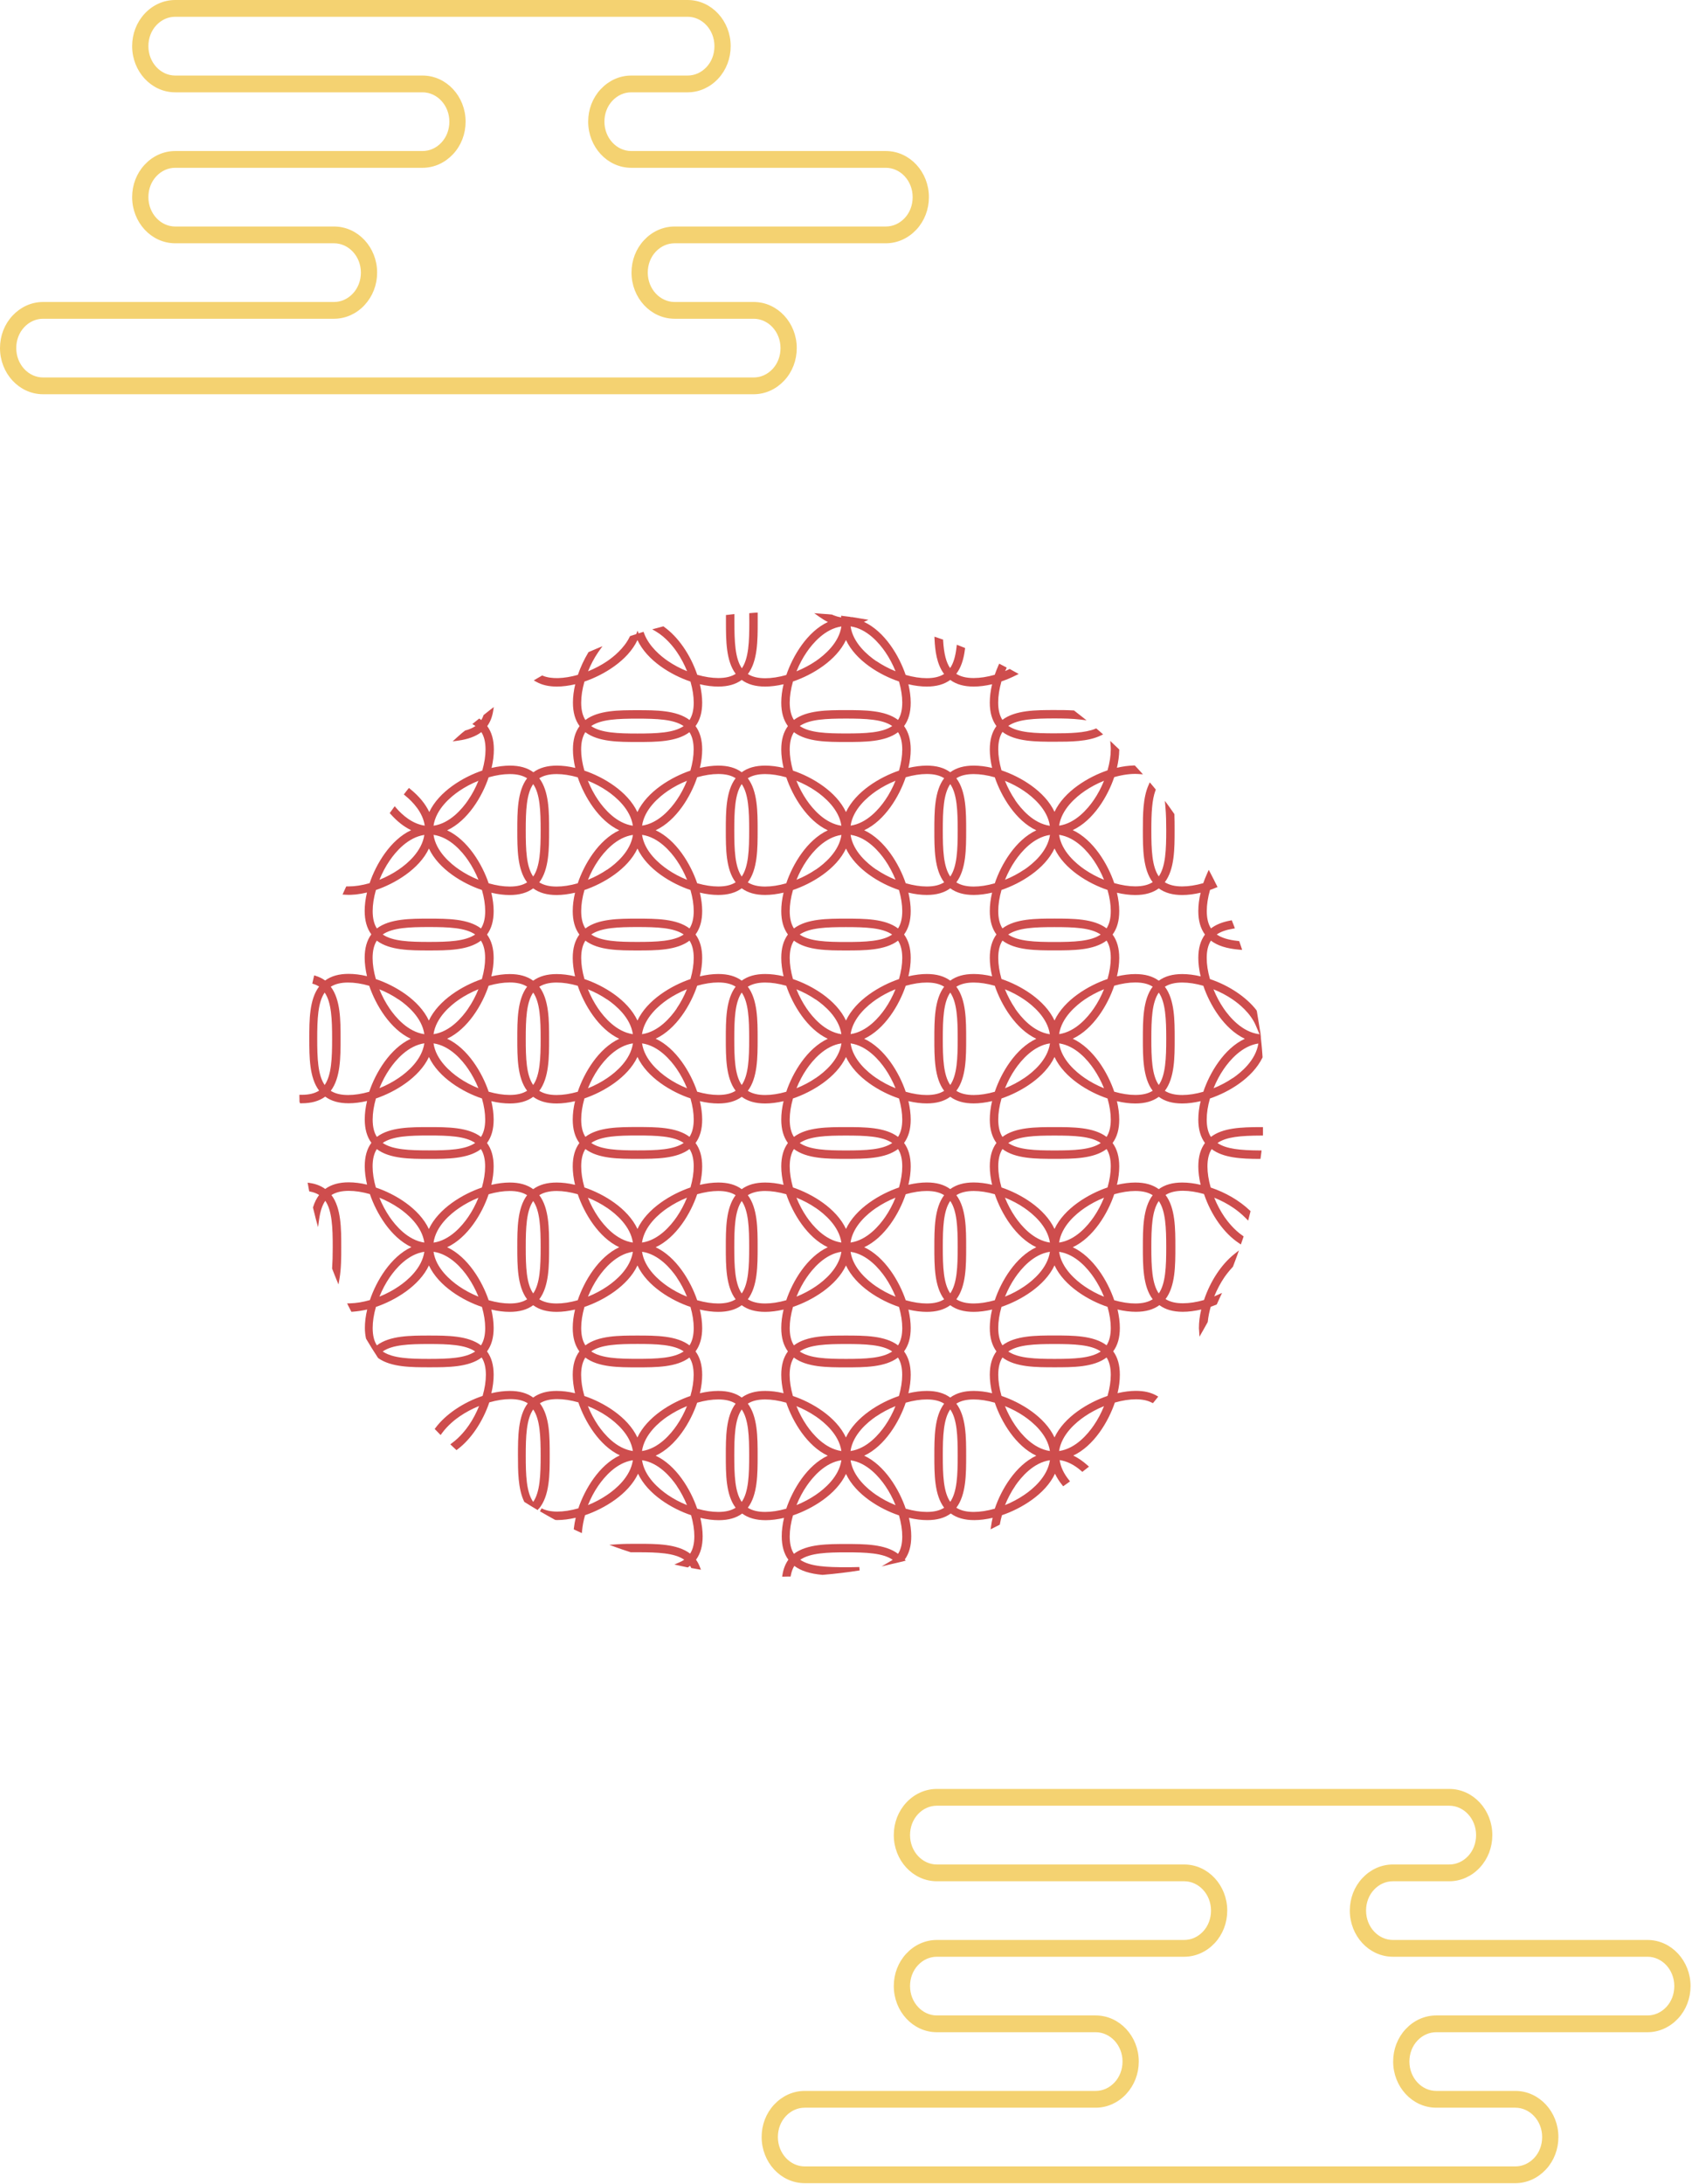 <svg width="351" height="453" viewBox="0 0 351 453" fill="none" xmlns="http://www.w3.org/2000/svg">
<g clip-path="url(#clip0_117_64919)">
<path d="M261.621 233.744C257.379 233.744 253.657 233.913 251.199 235.779C250.61 234.867 250.329 233.674 250.329 232.172C250.329 230.839 250.553 229.379 251.003 227.807C254.921 226.488 259.795 223.596 261.874 219.371L261.916 219.287L261.86 218.459C261.817 217.799 261.761 217.14 261.691 216.494L261.551 215.118L261.579 215.174L261.424 213.827V213.953L261.185 212.48C261.045 211.567 260.89 210.655 260.736 209.743L260.652 209.504C258.545 206.781 254.949 204.367 251.003 203.047C250.553 201.475 250.329 200.016 250.329 198.682C250.329 197.18 250.61 196.001 251.199 195.075C252.576 196.128 254.486 196.731 257.155 196.956L257.674 196.998L257.52 196.492C257.449 196.268 257.379 196.043 257.295 195.833L257.07 195.173L256.846 195.145C254.837 194.934 253.419 194.499 252.407 193.798C253.222 193.236 254.317 192.843 255.75 192.604L256.171 192.534L256.031 192.141C255.961 191.945 255.876 191.762 255.806 191.566L255.525 190.85L255.244 190.906C253.573 191.215 252.253 191.748 251.214 192.534C250.624 191.622 250.343 190.429 250.343 188.927C250.343 187.594 250.567 186.134 251.017 184.562C251.424 184.421 251.831 184.267 252.225 184.099L252.576 183.958L252.407 183.621C252.323 183.453 252.239 183.27 252.14 183.102C252.07 182.962 252 182.821 251.93 182.681L251.789 182.386L251.719 182.26C251.537 181.881 251.34 181.516 251.143 181.137L250.75 180.393L250.455 181.053C250.104 181.825 249.837 182.527 249.612 183.158C248.039 183.607 246.565 183.832 245.244 183.832C243.742 183.832 242.562 183.551 241.635 182.962C243.671 180.281 243.671 175.972 243.671 172.168C243.671 171.073 243.671 170.006 243.629 168.94V168.841L243.138 168.14C242.885 167.789 242.646 167.438 242.393 167.087L241.649 166.09L241.761 167.34C241.902 168.869 241.93 170.638 241.93 172.168C241.93 176.196 241.803 179.705 240.385 181.755C238.966 179.705 238.84 176.182 238.84 172.168C238.84 168.519 238.98 165.866 239.697 163.929L239.767 163.746L239.64 163.592C239.472 163.381 239.289 163.171 239.107 162.946L238.517 162.244L238.292 162.75C237.084 165.403 237.084 168.996 237.084 172.154C237.084 175.972 237.084 180.267 239.121 182.948C238.208 183.537 237.014 183.818 235.511 183.818C234.191 183.818 232.716 183.593 231.143 183.144C229.809 179.2 226.817 174.161 222.534 172.154C226.831 170.147 229.823 165.108 231.143 161.164C232.969 160.644 234.697 160.42 236.115 160.518L237.098 160.588L236.522 159.943C236.312 159.704 236.087 159.465 235.862 159.227L235.413 158.749H235.258C234.135 158.778 232.941 158.932 231.705 159.227C232 157.949 232.169 156.728 232.183 155.591V155.437L232.07 155.325C231.817 155.072 231.551 154.819 231.284 154.581L230.315 153.654L230.385 154.567C230.413 154.833 230.427 155.1 230.427 155.395C230.427 156.728 230.202 158.188 229.753 159.76C225.806 161.094 220.764 164.083 218.756 168.364C216.747 164.069 211.705 161.079 207.758 159.76C207.309 158.188 207.084 156.714 207.084 155.395C207.084 153.893 207.365 152.714 207.955 151.788C210.638 153.823 214.949 153.823 218.756 153.823C222.014 153.823 225.708 153.823 228.362 152.531L228.84 152.307L228.447 151.956C228.264 151.788 228.067 151.633 227.885 151.465L227.407 151.058L227.211 151.142C225.076 152.012 221.86 152.082 218.756 152.082C214.725 152.082 211.214 151.956 209.163 150.538C211.214 149.121 214.739 148.994 218.756 148.994C220.483 148.994 222.478 149.022 224.177 149.233L225.399 149.387L224.43 148.615C223.924 148.208 223.405 147.801 222.885 147.408L222.801 147.338H222.688C221.396 147.254 220.09 147.254 218.742 147.254C214.921 147.254 210.624 147.254 207.941 149.289C207.351 148.377 207.07 147.184 207.07 145.682C207.07 144.363 207.295 142.889 207.744 141.317C208.699 140.994 209.711 140.573 210.722 140.067L211.326 139.773L210.287 139.197C210.062 139.071 209.837 138.945 209.612 138.818L209.458 138.734L209.008 138.945C208.84 139.015 208.685 139.099 208.517 139.169C208.587 139.029 208.643 138.888 208.714 138.748L208.84 138.453L208.559 138.299C208.32 138.173 208.067 138.046 207.829 137.92L207.281 137.639L207.126 137.976C206.817 138.692 206.565 139.338 206.354 139.941C204.781 140.39 203.32 140.615 201.986 140.615C200.483 140.615 199.303 140.334 198.376 139.745C199.317 138.509 199.907 136.839 200.174 134.65L200.202 134.383L199.949 134.285C199.725 134.186 199.5 134.102 199.275 134.018L198.489 133.709L198.433 134.172C198.208 136.151 197.787 137.555 197.098 138.552C196.27 137.359 195.82 135.576 195.652 132.881V132.642L195.413 132.572C195.188 132.488 194.949 132.418 194.725 132.334L193.84 132.039L193.868 132.558C193.98 134.874 194.303 137.737 195.848 139.773C194.935 140.362 193.742 140.643 192.239 140.643C190.905 140.643 189.444 140.418 187.871 139.969C186.537 136.011 183.531 130.958 179.219 128.965L180.146 128.544L178.657 128.291C178.011 128.179 177.365 128.067 176.719 127.968H176.663H176.607C176.551 127.968 176.508 127.982 176.452 127.996V127.94L176.129 127.898C175.862 127.856 175.596 127.828 175.329 127.8L174.472 127.688L174.514 128.039C173.896 127.94 173.278 127.758 172.632 127.477L172.534 127.449C172 127.393 171.48 127.351 170.947 127.323L168.91 127.168L169.935 127.898C170.567 128.347 171.157 128.712 171.747 128.993C167.449 131 164.458 136.039 163.124 139.983C161.551 140.432 160.076 140.657 158.756 140.657C157.253 140.657 156.073 140.376 155.146 139.787C157.183 137.106 157.183 132.797 157.183 128.993C157.183 128.474 157.183 127.94 157.183 127.407V127.042L156.817 127.056C156.621 127.056 156.424 127.084 156.228 127.098C156.073 127.098 155.919 127.126 155.764 127.14L155.427 127.168V127.505C155.427 127.996 155.441 128.502 155.441 129.007C155.441 133.035 155.315 136.544 153.896 138.594C152.478 136.544 152.351 133.021 152.351 129.007C152.351 128.586 152.351 128.193 152.351 127.786V127.351L151.972 127.393C151.775 127.407 151.579 127.435 151.368 127.463C151.213 127.477 151.059 127.505 150.905 127.519L150.596 127.547V128.951C150.596 132.769 150.596 137.064 152.618 139.745C151.705 140.334 150.511 140.615 149.008 140.615C147.674 140.615 146.213 140.39 144.64 139.941C143.236 135.772 140.666 132.067 137.744 129.99L137.618 129.891L137.463 129.933C137.183 130.004 136.916 130.074 136.635 130.158L135.301 130.509L136.031 130.93C138.138 132.165 139.683 134.144 140.413 135.211C141.228 136.404 141.958 137.766 142.534 139.197C141.101 138.622 139.725 137.892 138.545 137.078C137.14 136.123 134.64 134.102 133.615 131.337L133.503 131.028L133.18 131.126C132.941 131.197 132.702 131.267 132.463 131.351L132.253 130.79L131.986 131.505C131.649 131.618 131.312 131.716 130.989 131.828L130.694 131.927L130.624 132.067C129.472 134.467 127.225 136.25 125.975 137.106C124.781 137.92 123.419 138.636 121.986 139.225C122.562 137.794 123.292 136.418 124.107 135.239L124.978 134.018L123.854 134.481C123.292 134.72 122.73 134.958 122.183 135.197L122.084 135.239L122.028 135.337C121.129 136.839 120.413 138.397 119.879 139.955C116.958 140.783 114.36 140.853 112.632 140.152L112.478 140.082L111.944 140.39C111.705 140.517 111.48 140.657 111.242 140.797L110.722 141.106L111.256 141.401C112.435 142.061 113.826 142.383 115.525 142.383C116.705 142.383 117.983 142.215 119.331 141.906C119.008 143.254 118.854 144.531 118.854 145.71C118.854 147.717 119.303 149.317 120.23 150.58C119.303 151.844 118.854 153.43 118.854 155.451C118.854 156.63 119.022 157.907 119.331 159.255C117.983 158.932 116.691 158.778 115.525 158.778C113.517 158.778 111.916 159.227 110.652 160.153C109.388 159.227 107.801 158.778 105.778 158.778C104.598 158.778 103.32 158.946 101.972 159.255C102.295 157.907 102.449 156.63 102.449 155.451C102.449 153.444 102 151.844 101.073 150.58C101.691 149.738 102.098 148.7 102.295 147.507L102.435 146.636L101.733 147.17C101.438 147.394 101.143 147.633 100.848 147.872L100.315 148.293L100.287 148.391C100.16 148.728 100.02 149.037 99.837 149.331C99.767 149.275 99.697 149.219 99.626 149.163L99.416 149.008L98.854 149.458C98.685 149.584 98.517 149.724 98.362 149.851L97.983 150.159L98.404 150.412C98.489 150.468 98.573 150.524 98.643 150.566C98.067 150.959 97.365 151.268 96.48 151.507L95.806 152.04C95.441 152.349 95.076 152.672 94.725 152.995L93.896 153.753L95.02 153.598C97.084 153.318 98.671 152.728 99.851 151.83C100.441 152.742 100.722 153.935 100.722 155.437C100.722 156.77 100.497 158.23 100.048 159.802C96.101 161.136 91.059 164.125 89.051 168.406C88.25 166.708 86.93 165.108 85.104 163.634L84.837 163.409L84.612 163.676C84.486 163.831 84.36 163.985 84.247 164.139L83.77 164.757L84.037 164.981C85.708 166.343 87.716 168.505 88.11 171.228C85.539 170.863 83.461 169.038 82.168 167.536L81.888 167.199L81.621 167.55C81.494 167.719 81.382 167.873 81.27 168.041L80.848 168.617L81.031 168.827C82.379 170.343 83.812 171.466 85.287 172.168C80.989 174.175 77.997 179.214 76.677 183.158C75.104 183.607 73.629 183.832 72.309 183.832C72.267 183.832 72.225 183.832 72.183 183.832H71.832L71.733 184.028C71.635 184.225 71.551 184.421 71.466 184.618L71.059 185.516L71.775 185.558C73.025 185.643 74.556 185.474 76.129 185.095C75.806 186.443 75.652 187.72 75.652 188.899C75.652 190.906 76.101 192.506 77.028 193.769C76.101 195.033 75.652 196.619 75.652 198.64C75.652 199.819 75.82 201.096 76.129 202.444C74.781 202.121 73.489 201.967 72.323 201.967C70.315 201.967 68.713 202.416 67.449 203.342C66.888 202.935 66.242 202.612 65.525 202.388L65.174 202.275L65.09 202.64C65.034 202.837 64.992 203.033 64.949 203.244L64.781 203.988L65.09 204.086C65.497 204.212 65.876 204.395 66.199 204.591C64.163 207.272 64.163 211.581 64.163 215.385C64.163 219.189 64.163 223.498 66.199 226.179C65.287 226.768 64.093 227.049 62.59 227.049H62.112V227.4C62.112 227.596 62.112 227.793 62.126 227.989V228.453L62.239 228.804H62.59C64.598 228.804 66.199 228.354 67.463 227.428C68.728 228.354 70.315 228.804 72.337 228.804C73.517 228.804 74.795 228.635 76.143 228.326C75.82 229.674 75.666 230.951 75.666 232.13C75.666 234.137 76.115 235.737 77.042 237.001C76.115 238.264 75.666 239.85 75.666 241.871C75.666 243.05 75.834 244.327 76.143 245.675C74.795 245.352 73.503 245.198 72.337 245.198C70.329 245.198 68.728 245.647 67.463 246.573C66.593 245.942 65.539 245.52 64.303 245.338L63.812 245.268L63.91 245.759C63.938 245.913 63.966 246.082 63.994 246.236C64.022 246.447 64.065 246.643 64.107 246.854L64.149 247.078L64.374 247.121C65.076 247.261 65.68 247.486 66.199 247.822C65.666 248.524 65.244 249.366 64.949 250.335L64.921 250.433L64.949 250.531C65.132 251.303 65.329 252.075 65.525 252.833L65.975 254.49L66.213 252.791C66.452 251.135 66.86 249.928 67.478 249.029C68.896 251.079 69.022 254.602 69.022 258.616C69.022 260.483 68.98 261.83 68.896 262.995V263.08L69.079 263.557C69.303 264.118 69.514 264.694 69.753 265.255L70.216 266.378L70.427 265.185C70.792 263.08 70.792 260.722 70.792 258.63C70.792 254.812 70.792 250.517 68.756 247.836C69.668 247.261 70.862 246.966 72.365 246.966C73.685 246.966 75.16 247.191 76.733 247.64C78.067 251.584 81.059 256.623 85.343 258.63C81.045 260.637 78.053 265.676 76.733 269.62C75.258 270.041 73.854 270.266 72.562 270.294H72.014L72.253 270.799C72.351 271.01 72.449 271.206 72.562 271.403L72.885 272.035H73.11C74.093 271.964 75.118 271.81 76.171 271.571C75.848 272.919 75.694 274.21 75.694 275.389C75.694 276.119 75.764 276.821 75.918 277.551L75.961 277.663C76.719 278.954 77.534 280.26 78.391 281.565L78.475 281.663C81.157 283.558 85.385 283.558 89.121 283.558C92.857 283.558 97.239 283.558 99.921 281.523C100.511 282.435 100.792 283.628 100.792 285.13C100.792 286.464 100.567 287.923 100.118 289.495C96.087 290.843 92.449 293.313 90.357 296.106L90.174 296.345L90.694 296.878C90.834 297.033 90.975 297.173 91.115 297.314L91.41 297.608L91.649 297.271C92.899 295.545 94.528 294.296 95.399 293.706C96.593 292.892 97.955 292.162 99.388 291.587C98.812 293.019 98.082 294.394 97.267 295.573C96.677 296.429 95.455 298.043 93.756 299.279L93.418 299.531L94.037 300.121C94.191 300.261 94.332 300.402 94.486 300.542L94.697 300.738L94.935 300.556C97.716 298.465 100.16 294.829 101.508 290.829C103.081 290.38 104.556 290.155 105.876 290.155C107.379 290.155 108.559 290.436 109.486 291.025C107.449 293.706 107.449 298.015 107.449 301.819C107.449 305.047 107.449 308.697 108.713 311.364L108.756 311.462L108.84 311.518C109.739 312.08 110.638 312.641 111.551 313.174L111.719 312.894L111.761 312.922C114.037 310.269 114.037 305.777 114.037 301.819C114.037 297.861 114.037 293.706 112 291.025C112.913 290.436 114.107 290.155 115.61 290.155C116.93 290.155 118.405 290.38 119.978 290.829C121.312 294.773 124.303 299.812 128.587 301.819C124.289 303.826 121.298 308.865 119.978 312.809C118.405 313.259 116.93 313.483 115.61 313.483C114.289 313.483 113.236 313.259 112.351 312.809L112.014 313.427C112.983 313.988 114.037 314.592 115.118 315.182L115.399 315.238C115.399 315.238 115.525 315.238 115.61 315.238C116.789 315.238 118.067 315.069 119.43 314.76C119.261 315.476 119.135 316.192 119.051 316.908L119.022 317.161L119.247 317.273C119.43 317.357 119.612 317.441 119.795 317.526C119.949 317.596 120.104 317.666 120.258 317.736L120.708 317.947L120.75 317.455C120.848 316.431 121.045 315.35 121.368 314.227C125.315 312.894 130.357 309.904 132.365 305.623C134.374 309.918 139.416 312.908 143.362 314.227C143.812 315.799 144.037 317.273 144.037 318.592C144.037 320.094 143.756 321.273 143.166 322.2C140.483 320.164 136.171 320.164 132.365 320.164C130.806 320.164 129.416 320.164 128.039 320.263L126.396 320.375L127.941 320.936C128.685 321.217 129.444 321.456 130.202 321.708L130.834 321.919H130.89C131.368 321.919 131.846 321.919 132.351 321.919C136.382 321.919 139.893 322.045 141.944 323.463C141.635 323.673 141.298 323.87 140.905 324.024L139.893 324.459L141.34 324.782C141.733 324.866 142.14 324.951 142.534 325.035L142.674 325.063L142.801 324.979C142.927 324.894 143.039 324.81 143.152 324.726C143.208 324.824 143.278 324.923 143.32 325.035L143.405 325.189L143.573 325.217C143.91 325.287 144.261 325.344 144.598 325.4L145.413 325.54L145.188 324.965C144.978 324.417 144.711 323.912 144.388 323.463C145.315 322.2 145.764 320.613 145.764 318.592C145.764 317.413 145.596 316.136 145.287 314.788C146.635 315.111 147.913 315.266 149.093 315.266C151.101 315.266 152.702 314.817 153.966 313.89C155.23 314.817 156.817 315.266 158.84 315.266C160.02 315.266 161.298 315.097 162.646 314.788C162.323 316.136 162.169 317.413 162.169 318.592C162.169 320.599 162.618 322.2 163.545 323.463C162.927 324.319 162.52 325.358 162.323 326.565L162.253 326.972H162.66C162.857 326.972 163.067 326.972 163.264 326.958H164.008L164.065 326.663C164.205 325.919 164.444 325.287 164.781 324.74C166.129 325.765 167.983 326.368 170.624 326.607C173.306 326.382 175.905 326.073 178.334 325.68L178.264 324.979C177.421 325.007 176.522 325.021 175.596 325.021C171.565 325.021 168.053 324.894 166.003 323.477C168.053 322.059 171.579 321.933 175.596 321.933C179.612 321.933 183.138 322.059 185.188 323.477C185.09 323.547 184.978 323.617 184.865 323.687L182.885 324.852L185.132 324.319C185.399 324.263 185.666 324.193 185.933 324.137C186.396 324.038 186.846 323.926 187.309 323.814L187.899 323.645L187.688 323.421C188.601 322.171 189.037 320.585 189.037 318.578C189.037 317.399 188.868 316.122 188.559 314.774C189.907 315.097 191.185 315.252 192.365 315.252C194.374 315.252 195.975 314.803 197.239 313.876C198.503 314.803 200.09 315.252 202.112 315.252C203.292 315.252 204.57 315.083 205.919 314.774C205.778 315.35 205.666 315.939 205.596 316.501L205.497 317.161L206.087 316.866C206.326 316.754 206.565 316.627 206.803 316.501L207.407 316.192L207.435 316.024C207.548 315.392 207.688 314.803 207.857 314.227C211.803 312.894 216.846 309.904 218.854 305.623C219.233 306.423 219.725 307.209 220.343 307.967L220.553 308.234L221.185 307.784C221.354 307.672 221.508 307.56 221.677 307.434L221.972 307.209L221.747 306.928C220.666 305.581 220.02 304.205 219.823 302.802C221.34 303.026 222.857 303.77 224.303 305.047L224.528 305.244L225.118 304.781C225.272 304.654 225.427 304.542 225.581 304.416L225.905 304.163L225.596 303.882C224.626 303.012 223.629 302.338 222.646 301.861C226.944 299.854 229.935 294.815 231.27 290.871C232.843 290.422 234.317 290.197 235.638 290.197C236.958 290.197 238.025 290.422 238.91 290.871L239.163 290.997L239.346 290.787C239.486 290.618 239.612 290.45 239.753 290.282L240.272 289.636L239.907 289.425C238.728 288.766 237.337 288.443 235.638 288.443C234.458 288.443 233.18 288.611 231.831 288.92C232.155 287.573 232.309 286.295 232.309 285.116C232.309 283.109 231.86 281.509 230.933 280.246C231.86 278.982 232.309 277.396 232.309 275.375C232.309 274.196 232.14 272.919 231.831 271.571C233.18 271.894 234.458 272.049 235.638 272.049C237.646 272.049 239.247 271.599 240.511 270.673C241.775 271.599 243.362 272.049 245.385 272.049C246.565 272.049 247.843 271.88 249.191 271.571C248.868 272.919 248.714 274.21 248.714 275.375C248.714 275.53 248.714 275.67 248.742 275.81L248.826 277.214L249.697 275.684C249.978 275.207 250.244 274.715 250.511 274.224L250.553 274.098C250.652 273.101 250.862 272.063 251.157 271.01C251.48 270.898 251.803 270.771 252.126 270.645L252.407 270.533L252.464 270.406C252.59 270.126 252.716 269.859 252.843 269.578C252.927 269.382 253.011 269.185 253.11 268.989L253.503 268.133L252.295 268.68C252.155 268.736 252.028 268.806 251.888 268.862C252.464 267.445 253.18 266.083 253.994 264.89C254.346 264.385 254.921 263.613 255.722 262.757L255.792 262.644C256.073 261.929 256.34 261.199 256.607 260.469L257.014 259.318L256.059 260.076C253.376 262.209 251.087 265.676 249.767 269.606C248.194 270.056 246.719 270.28 245.399 270.28C243.896 270.28 242.716 269.999 241.789 269.41C243.826 266.729 243.826 262.42 243.826 258.616C243.826 254.812 243.826 250.503 241.789 247.822C242.702 247.247 243.896 246.952 245.399 246.952C246.719 246.952 248.194 247.177 249.767 247.626C251.242 252.005 253.952 255.809 257.042 257.83L257.421 258.083L257.562 257.648C257.604 257.493 257.66 257.353 257.716 257.213C257.787 257.03 257.843 256.834 257.913 256.637L257.983 256.398L257.772 256.258C255.961 255.009 254.64 253.282 254.008 252.37C253.194 251.177 252.464 249.816 251.888 248.384C253.32 248.959 254.697 249.689 255.876 250.503C256.537 250.952 257.52 251.696 258.489 252.693L258.924 253.142L259.079 252.539C259.177 252.146 259.275 251.767 259.374 251.374L259.43 251.177L259.275 251.037C257.14 249.001 254.261 247.317 251.157 246.278C250.708 244.706 250.483 243.247 250.483 241.913C250.483 240.411 250.764 239.232 251.354 238.306C253.784 240.145 257.534 240.327 261.171 240.341H261.48L261.522 240.032C261.565 239.681 261.621 239.331 261.663 238.98L261.705 238.587H261.312C257.267 238.559 254.346 238.278 252.562 237.043C254.374 235.779 257.323 235.513 261.691 235.499H262.014L262.042 235.176C262.07 234.825 262.098 234.474 262.126 234.123L262.155 233.744H261.775H261.621ZM131.284 302.83C130.792 306.255 127.772 308.795 125.961 310.016C124.767 310.83 123.405 311.56 121.972 312.136C122.548 310.704 123.278 309.328 124.093 308.149C125.329 306.339 127.871 303.321 131.298 302.83H131.284ZM98.573 280.274C96.522 281.691 92.997 281.818 88.98 281.818C84.963 281.818 81.438 281.691 79.388 280.274C81.438 278.856 84.963 278.73 88.98 278.73C92.997 278.73 96.522 278.856 98.573 280.274ZM68.896 215.427C68.896 219.455 68.77 222.965 67.351 225.014C65.933 222.965 65.806 219.441 65.806 215.427C65.806 211.413 65.933 207.89 67.351 205.84C68.77 207.89 68.896 211.413 68.896 215.427ZM88.025 173.136C87.534 176.561 84.514 179.102 82.702 180.337C81.508 181.151 80.146 181.881 78.713 182.456C79.289 181.025 80.02 179.649 80.834 178.47C82.07 176.66 84.612 173.642 88.039 173.15L88.025 173.136ZM241.93 258.658C241.93 262.687 241.803 266.196 240.385 268.245C238.966 266.196 238.84 262.673 238.84 258.658C238.84 254.644 238.966 251.121 240.385 249.072C241.803 251.121 241.93 254.644 241.93 258.658ZM210.596 308.149C211.831 306.339 214.374 303.321 217.801 302.83C217.309 306.255 214.289 308.795 212.478 310.016C211.284 310.83 209.921 311.56 208.489 312.136C209.065 310.704 209.795 309.328 210.61 308.149H210.596ZM202 313.553C200.497 313.553 199.317 313.273 198.39 312.683C200.427 310.002 200.427 305.693 200.427 301.889C200.427 298.086 200.427 293.776 198.39 291.096C199.303 290.506 200.497 290.225 202 290.225C203.32 290.225 204.795 290.45 206.368 290.899C207.702 294.843 210.694 299.882 214.978 301.889C210.68 303.896 207.688 308.935 206.368 312.88C204.795 313.329 203.32 313.553 202 313.553ZM70.652 215.427C70.652 211.609 70.652 207.314 68.615 204.633C69.528 204.058 70.722 203.763 72.225 203.763C73.559 203.763 75.02 203.988 76.593 204.437C77.927 208.381 80.918 213.42 85.202 215.427C80.904 217.434 77.913 222.473 76.593 226.417C75.02 226.867 73.545 227.091 72.225 227.091C70.722 227.091 69.542 226.81 68.615 226.221C70.652 223.54 70.652 219.231 70.652 215.427ZM97.126 165.922C95.891 167.733 93.348 170.75 89.935 171.242C90.427 167.817 93.447 165.276 95.258 164.041C96.452 163.227 97.815 162.497 99.247 161.922C98.671 163.353 97.941 164.729 97.126 165.908V165.922ZM175.497 132.727C177.506 137.022 182.548 140.011 186.494 141.331C186.944 142.903 187.169 144.377 187.169 145.696C187.169 147.198 186.888 148.377 186.298 149.303C183.615 147.268 179.303 147.268 175.497 147.268C171.691 147.268 167.379 147.268 164.697 149.303C164.107 148.391 163.826 147.198 163.826 145.696C163.826 144.377 164.051 142.903 164.5 141.331C168.447 139.997 173.489 137.008 175.497 132.727ZM122.632 150.58C124.683 149.163 128.208 149.037 132.225 149.037C136.242 149.037 139.767 149.163 141.817 150.58C139.767 151.998 136.242 152.124 132.225 152.124C128.208 152.124 124.683 151.998 122.632 150.58ZM175.497 149.022C179.528 149.022 183.039 149.149 185.09 150.566C183.039 151.984 179.514 152.11 175.497 152.11C171.48 152.11 167.955 151.984 165.905 150.566C167.955 149.149 171.48 149.022 175.497 149.022ZM175.497 153.879C179.317 153.879 183.615 153.879 186.298 151.844C186.888 152.756 187.169 153.949 187.169 155.451C187.169 156.77 186.944 158.244 186.494 159.816C182.548 161.15 177.506 164.139 175.497 168.42C173.489 164.125 168.447 161.136 164.5 159.816C164.051 158.244 163.826 156.77 163.826 155.451C163.826 153.949 164.107 152.77 164.697 151.844C167.379 153.879 171.691 153.879 175.497 153.879ZM225.034 266.799C223.222 265.564 220.202 263.023 219.711 259.613C223.138 260.104 225.68 263.122 226.902 264.932C227.716 266.125 228.447 267.487 229.022 268.919C227.59 268.343 226.214 267.613 225.034 266.799ZM181.775 310.03C179.963 308.795 176.944 306.255 176.452 302.844C179.879 303.335 182.421 306.353 183.657 308.163C184.472 309.357 185.202 310.718 185.778 312.15C184.346 311.574 182.969 310.844 181.789 310.03H181.775ZM174.542 302.83C174.051 306.255 171.031 308.795 169.219 310.016C168.025 310.83 166.663 311.56 165.23 312.136C165.806 310.704 166.537 309.328 167.351 308.149C168.587 306.339 171.129 303.321 174.556 302.83H174.542ZM132.239 278.716C136.27 278.716 139.781 278.842 141.831 280.26C139.781 281.677 136.256 281.804 132.239 281.804C128.222 281.804 124.697 281.677 122.646 280.26C124.697 278.842 128.222 278.716 132.239 278.716ZM121.972 161.922C123.405 162.497 124.781 163.227 125.961 164.041C127.772 165.276 130.792 167.817 131.284 171.242C127.857 170.75 125.315 167.733 124.079 165.922C123.264 164.729 122.534 163.367 121.958 161.936L121.972 161.922ZM209.149 193.812C211.213 192.394 214.725 192.268 218.742 192.268C222.758 192.268 226.284 192.394 228.334 193.812C226.284 195.229 222.758 195.356 218.742 195.356C214.725 195.356 211.199 195.229 209.149 193.812ZM225.034 250.503C226.228 249.689 227.59 248.959 229.022 248.384C228.447 249.816 227.716 251.191 226.902 252.37C225.666 254.181 223.124 257.198 219.711 257.69C220.202 254.265 223.222 251.724 225.034 250.503ZM217.801 259.599C217.309 263.023 214.289 265.564 212.478 266.785C211.284 267.599 209.921 268.329 208.489 268.905C209.065 267.473 209.795 266.097 210.61 264.918C211.846 263.108 214.388 260.09 217.815 259.599H217.801ZM181.775 293.734C182.969 292.92 184.331 292.19 185.764 291.615C185.188 293.047 184.458 294.422 183.643 295.601C182.407 297.412 179.865 300.43 176.438 300.921C176.93 297.496 179.949 294.956 181.761 293.734H181.775ZM97.126 209.153C95.891 210.964 93.348 213.981 89.935 214.473C90.427 211.048 93.447 208.507 95.258 207.272C96.452 206.458 97.815 205.742 99.247 205.153C98.671 206.584 97.941 207.96 97.126 209.139V209.153ZM99.247 225.687C97.815 225.112 96.438 224.382 95.258 223.568C93.447 222.333 90.427 219.792 89.935 216.382C93.362 216.873 95.904 219.891 97.126 221.701C97.941 222.894 98.671 224.256 99.247 225.687ZM125.961 180.337C124.767 181.151 123.405 181.881 121.972 182.456C122.548 181.025 123.278 179.649 124.093 178.47C125.329 176.66 127.871 173.642 131.298 173.15C130.806 176.575 127.787 179.116 125.975 180.351L125.961 180.337ZM131.284 259.599C130.792 263.023 127.772 265.564 125.961 266.785C124.767 267.599 123.405 268.329 121.972 268.905C122.548 267.473 123.278 266.097 124.093 264.918C125.329 263.108 127.871 260.09 131.298 259.599H131.284ZM165.23 161.922C166.663 162.497 168.039 163.227 169.219 164.041C171.031 165.276 174.051 167.817 174.542 171.242C171.115 170.75 168.573 167.733 167.337 165.922C166.522 164.729 165.792 163.367 165.216 161.936L165.23 161.922ZM176.452 171.242C176.944 167.817 179.963 165.276 181.775 164.041C182.969 163.227 184.331 162.497 185.764 161.922C185.188 163.353 184.458 164.729 183.643 165.908C182.407 167.719 179.865 170.736 176.438 171.228L176.452 171.242ZM219.711 214.473C220.202 211.048 223.222 208.507 225.034 207.272C226.228 206.458 227.59 205.742 229.022 205.153C228.447 206.584 227.716 207.96 226.902 209.139C225.666 210.95 223.124 213.967 219.711 214.459V214.473ZM225.034 223.568C223.222 222.333 220.202 219.792 219.711 216.382C223.138 216.873 225.68 219.891 226.902 221.701C227.716 222.894 228.447 224.256 229.022 225.687C227.59 225.112 226.214 224.382 225.034 223.568ZM218.756 238.587C214.725 238.587 211.214 238.46 209.163 237.043C211.228 235.625 214.739 235.499 218.756 235.499C222.772 235.499 226.298 235.625 228.348 237.043C226.298 238.46 222.772 238.587 218.756 238.587ZM175.497 281.818C171.466 281.818 167.955 281.691 165.905 280.274C167.955 278.856 171.48 278.73 175.497 278.73C179.514 278.73 183.039 278.856 185.09 280.274C183.039 281.691 179.514 281.818 175.497 281.818ZM175.497 276.975C171.677 276.975 167.379 276.975 164.697 279.011C164.107 278.098 163.826 276.905 163.826 275.403C163.826 274.07 164.051 272.61 164.5 271.038C168.447 269.705 173.489 266.715 175.497 262.434C177.506 266.729 182.548 269.719 186.494 271.038C186.944 272.61 187.169 274.084 187.169 275.403C187.169 276.905 186.888 278.084 186.298 279.011C183.615 276.975 179.303 276.975 175.497 276.975ZM140.385 264.918C141.199 266.111 141.93 267.473 142.506 268.905C141.073 268.329 139.697 267.599 138.517 266.785C136.705 265.55 133.685 263.009 133.194 259.599C136.621 260.09 139.163 263.108 140.399 264.918H140.385ZM125.961 250.503C127.772 251.738 130.792 254.279 131.284 257.69C127.857 257.198 125.315 254.181 124.079 252.37C123.264 251.177 122.534 249.816 121.958 248.384C123.39 248.959 124.767 249.689 125.947 250.503H125.961ZM169.219 180.337C168.025 181.151 166.663 181.881 165.23 182.456C165.806 181.025 166.537 179.649 167.351 178.47C168.587 176.66 171.129 173.642 174.556 173.15C174.065 176.575 171.045 179.116 169.233 180.351L169.219 180.337ZM181.775 180.337C179.963 179.102 176.944 176.561 176.452 173.136C179.879 173.628 182.421 176.645 183.657 178.456C184.472 179.649 185.202 181.011 185.778 182.442C184.346 181.867 182.983 181.137 181.789 180.323L181.775 180.337ZM210.596 209.153C209.781 207.96 209.051 206.598 208.475 205.167C209.907 205.742 211.27 206.472 212.463 207.286C214.275 208.521 217.295 211.062 217.787 214.487C214.36 213.995 211.817 210.978 210.581 209.167L210.596 209.153ZM119.851 226.417C118.278 226.867 116.803 227.091 115.483 227.091C113.98 227.091 112.801 226.81 111.874 226.221C113.91 223.54 113.91 219.231 113.91 215.427C113.91 211.623 113.91 207.314 111.874 204.633C112.787 204.058 113.98 203.763 115.483 203.763C116.817 203.763 118.278 203.988 119.851 204.437C121.185 208.381 124.177 213.42 128.461 215.427C124.163 217.434 121.171 222.473 119.851 226.417ZM181.775 266.799C179.963 265.564 176.944 263.023 176.452 259.613C179.879 260.104 182.421 263.122 183.657 264.932C184.472 266.125 185.202 267.487 185.778 268.919C184.346 268.343 182.969 267.613 181.789 266.799H181.775ZM174.542 259.599C174.051 263.023 171.031 265.564 169.219 266.785C168.025 267.599 166.663 268.329 165.23 268.905C165.806 267.473 166.537 266.097 167.351 264.918C168.587 263.108 171.129 260.09 174.556 259.599H174.542ZM125.961 207.272C127.772 208.507 130.792 211.048 131.284 214.473C127.857 213.981 125.315 210.964 124.079 209.153C123.264 207.96 122.534 206.598 121.958 205.167C123.39 205.742 124.767 206.472 125.947 207.286L125.961 207.272ZM165.89 193.812C167.941 192.394 171.466 192.268 175.483 192.268C179.5 192.268 183.025 192.394 185.076 193.812C183.025 195.229 179.5 195.356 175.483 195.356C171.466 195.356 167.941 195.229 165.89 193.812ZM175.497 197.11C179.317 197.11 183.615 197.11 186.298 195.075C186.888 195.987 187.169 197.18 187.169 198.682C187.169 200.001 186.944 201.475 186.494 203.047C182.548 204.381 177.506 207.37 175.497 211.651C173.489 207.356 168.447 204.367 164.5 203.047C164.051 201.475 163.826 200.001 163.826 198.682C163.826 197.18 164.107 196.001 164.697 195.075C167.379 197.11 171.691 197.11 175.497 197.11ZM181.775 250.503C182.969 249.689 184.331 248.959 185.764 248.384C185.188 249.816 184.458 251.191 183.643 252.37C182.407 254.181 179.865 257.198 176.438 257.69C176.93 254.265 179.949 251.724 181.761 250.503H181.775ZM169.219 250.503C171.031 251.738 174.051 254.279 174.542 257.69C171.115 257.198 168.573 254.181 167.337 252.37C166.522 251.177 165.792 249.816 165.216 248.384C166.649 248.959 168.025 249.689 169.205 250.503H169.219ZM142.506 225.687C141.073 225.112 139.697 224.382 138.517 223.568C136.705 222.333 133.685 219.792 133.194 216.382C136.621 216.873 139.163 219.891 140.399 221.701C141.213 222.894 141.944 224.256 142.52 225.687H142.506ZM140.385 209.153C139.149 210.964 136.607 213.981 133.18 214.473C133.671 211.048 136.691 208.507 138.503 207.272C139.697 206.458 141.059 205.742 142.492 205.153C141.916 206.584 141.185 207.96 140.371 209.139L140.385 209.153ZM176.452 214.473C176.944 211.048 179.963 208.507 181.775 207.272C182.969 206.458 184.331 205.728 185.764 205.153C185.188 206.584 184.458 207.96 183.643 209.139C182.407 210.95 179.865 213.967 176.438 214.459L176.452 214.473ZM169.219 207.272C171.031 208.507 174.051 211.048 174.542 214.473C171.115 213.981 168.573 210.964 167.337 209.153C166.522 207.96 165.792 206.598 165.216 205.167C166.649 205.742 168.025 206.472 169.205 207.286L169.219 207.272ZM153.868 225.014C152.435 222.965 152.323 219.441 152.323 215.427C152.323 211.413 152.449 207.89 153.868 205.84C155.287 207.89 155.413 211.413 155.413 215.427C155.413 219.441 155.287 222.965 153.868 225.014ZM181.775 223.568C179.963 222.333 176.944 219.792 176.452 216.382C179.879 216.873 182.421 219.891 183.657 221.701C184.472 222.894 185.202 224.256 185.778 225.687C184.346 225.112 182.969 224.382 181.789 223.568H181.775ZM185.09 237.043C183.039 238.46 179.514 238.587 175.497 238.587C171.48 238.587 167.955 238.46 165.905 237.043C167.955 235.625 171.48 235.499 175.497 235.499C179.514 235.499 183.039 235.625 185.09 237.043ZM175.497 233.744C171.677 233.744 167.379 233.744 164.697 235.779C164.107 234.867 163.826 233.674 163.826 232.172C163.826 230.839 164.051 229.379 164.5 227.807C168.447 226.474 173.489 223.484 175.497 219.203C177.506 223.498 182.548 226.488 186.494 227.807C186.944 229.379 187.169 230.853 187.169 232.172C187.169 233.674 186.888 234.853 186.298 235.779C183.615 233.744 179.303 233.744 175.497 233.744ZM169.219 223.568C168.025 224.382 166.663 225.112 165.23 225.687C165.806 224.256 166.537 222.88 167.351 221.701C168.587 219.891 171.129 216.873 174.556 216.382C174.065 219.806 171.045 222.347 169.233 223.568H169.219ZM163.11 226.417C161.537 226.867 160.062 227.091 158.742 227.091C157.239 227.091 156.059 226.81 155.132 226.221C157.169 223.54 157.169 219.231 157.169 215.427C157.169 211.623 157.169 207.314 155.132 204.633C156.045 204.058 157.239 203.763 158.742 203.763C160.076 203.763 161.537 203.988 163.11 204.437C164.444 208.381 167.435 213.42 171.719 215.427C167.421 217.434 164.43 222.473 163.11 226.417ZM148.994 203.749C150.497 203.749 151.677 204.03 152.604 204.619C150.567 207.3 150.567 211.609 150.567 215.413C150.567 219.217 150.567 223.526 152.604 226.207C151.691 226.796 150.497 227.077 148.994 227.077C147.674 227.077 146.199 226.852 144.626 226.403C143.292 222.459 140.301 217.42 136.017 215.413C140.315 213.406 143.306 208.367 144.626 204.423C146.199 203.974 147.66 203.749 148.994 203.749ZM145.666 232.172C145.666 230.993 145.497 229.716 145.188 228.368C146.537 228.691 147.815 228.846 148.994 228.846C151.003 228.846 152.604 228.396 153.868 227.47C155.132 228.396 156.719 228.846 158.742 228.846C159.921 228.846 161.199 228.677 162.548 228.368C162.225 229.716 162.07 230.993 162.07 232.172C162.07 234.179 162.52 235.779 163.447 237.043C162.52 238.306 162.07 239.892 162.07 241.913C162.07 243.092 162.239 244.37 162.548 245.717C161.199 245.394 159.907 245.24 158.742 245.24C156.733 245.24 155.132 245.689 153.868 246.615C152.604 245.689 151.017 245.24 148.994 245.24C147.815 245.24 146.537 245.408 145.188 245.717C145.511 244.37 145.666 243.092 145.666 241.913C145.666 239.906 145.216 238.306 144.289 237.043C145.216 235.779 145.666 234.193 145.666 232.172ZM163.826 241.899C163.826 240.397 164.107 239.218 164.697 238.292C167.379 240.327 171.691 240.327 175.497 240.327C179.303 240.327 183.615 240.327 186.298 238.292C186.888 239.204 187.169 240.397 187.169 241.899C187.169 243.219 186.944 244.692 186.494 246.264C182.548 247.598 177.506 250.587 175.497 254.868C173.489 250.573 168.447 247.584 164.5 246.264C164.051 244.692 163.826 243.233 163.826 241.899ZM195.581 215.427C195.581 211.399 195.708 207.89 197.126 205.84C198.545 207.89 198.671 211.413 198.671 215.427C198.671 219.441 198.545 222.965 197.126 225.014C195.708 222.965 195.581 219.441 195.581 215.427ZM193.826 215.427C193.826 219.245 193.826 223.54 195.862 226.221C194.949 226.81 193.756 227.091 192.253 227.091C190.933 227.091 189.458 226.867 187.885 226.417C186.551 222.473 183.559 217.434 179.275 215.427C183.573 213.42 186.565 208.381 187.885 204.437C189.458 203.988 190.933 203.763 192.253 203.763C193.756 203.763 194.935 204.044 195.862 204.633C193.826 207.314 193.826 211.623 193.826 215.427ZM121.972 225.687C122.548 224.256 123.278 222.88 124.093 221.701C125.329 219.891 127.871 216.873 131.298 216.382C130.806 219.806 127.787 222.347 125.975 223.568C124.781 224.382 123.419 225.112 121.986 225.687H121.972ZM132.239 219.189C134.247 223.484 139.289 226.474 143.236 227.793C143.685 229.365 143.91 230.839 143.91 232.158C143.91 233.66 143.629 234.839 143.039 235.765C140.357 233.73 136.045 233.73 132.239 233.73C128.433 233.73 124.121 233.73 121.438 235.765C120.848 234.853 120.567 233.66 120.567 232.158C120.567 230.825 120.792 229.365 121.242 227.793C125.188 226.459 130.23 223.47 132.239 219.189ZM132.239 235.485C136.27 235.485 139.781 235.611 141.831 237.029C139.781 238.446 136.256 238.573 132.239 238.573C128.222 238.573 124.697 238.446 122.646 237.029C124.711 235.611 128.222 235.485 132.239 235.485ZM192.253 245.226C191.073 245.226 189.795 245.394 188.447 245.703C188.77 244.355 188.924 243.078 188.924 241.899C188.924 239.892 188.475 238.292 187.548 237.029C188.475 235.765 188.924 234.179 188.924 232.158C188.924 230.979 188.756 229.702 188.447 228.354C189.795 228.677 191.073 228.832 192.253 228.832C194.261 228.832 195.862 228.382 197.126 227.456C198.39 228.382 199.978 228.832 202 228.832C203.18 228.832 204.458 228.663 205.806 228.354C205.483 229.702 205.329 230.979 205.329 232.158C205.329 234.165 205.778 235.765 206.705 237.029C205.778 238.292 205.329 239.878 205.329 241.899C205.329 243.078 205.497 244.355 205.806 245.703C204.458 245.38 203.166 245.226 202 245.226C199.992 245.226 198.39 245.675 197.126 246.601C195.862 245.675 194.275 245.226 192.253 245.226ZM162.07 198.668C162.07 199.847 162.239 201.124 162.548 202.472C161.199 202.149 159.907 201.995 158.742 201.995C156.733 201.995 155.132 202.444 153.868 203.37C152.604 202.444 151.017 201.995 148.994 201.995C147.815 201.995 146.537 202.163 145.188 202.472C145.511 201.124 145.666 199.847 145.666 198.668C145.666 196.647 145.216 195.061 144.289 193.798C145.216 192.534 145.666 190.948 145.666 188.927C145.666 187.748 145.497 186.471 145.188 185.123C146.537 185.446 147.829 185.6 148.994 185.6C151.003 185.6 152.604 185.151 153.868 184.225C155.132 185.151 156.719 185.6 158.742 185.6C159.921 185.6 161.199 185.432 162.548 185.123C162.225 186.471 162.07 187.748 162.07 188.927C162.07 190.934 162.52 192.534 163.447 193.798C162.52 195.061 162.07 196.647 162.07 198.668ZM155.413 258.658C155.413 262.687 155.287 266.196 153.868 268.245C152.449 266.196 152.323 262.673 152.323 258.658C152.323 254.644 152.449 251.121 153.868 249.072C155.287 251.121 155.413 254.644 155.413 258.658ZM157.169 258.658C157.169 254.84 157.169 250.545 155.132 247.864C156.045 247.289 157.239 246.994 158.742 246.994C160.062 246.994 161.537 247.219 163.11 247.668C164.444 251.612 167.435 256.651 171.719 258.658C167.421 260.665 164.43 265.704 163.11 269.648C161.537 270.098 160.062 270.322 158.742 270.322C157.239 270.322 156.059 270.041 155.132 269.452C157.169 266.771 157.169 262.462 157.169 258.658ZM187.885 247.668C189.458 247.219 190.933 246.994 192.253 246.994C193.756 246.994 194.935 247.275 195.862 247.864C193.826 250.545 193.826 254.854 193.826 258.658C193.826 262.462 193.826 266.771 195.862 269.452C194.949 270.041 193.756 270.322 192.253 270.322C190.933 270.322 189.458 270.098 187.885 269.648C186.551 265.704 183.559 260.665 179.275 258.658C183.573 256.651 186.565 251.612 187.885 247.668ZM197.126 249.058C198.545 251.107 198.671 254.63 198.671 258.644C198.671 262.659 198.545 266.182 197.126 268.231C195.708 266.182 195.581 262.659 195.581 258.644C195.581 254.63 195.708 251.107 197.126 249.058ZM132.239 192.254C136.27 192.254 139.781 192.38 141.831 193.798C139.781 195.215 136.256 195.342 132.239 195.342C128.222 195.342 124.697 195.215 122.646 193.798C124.711 192.38 128.222 192.254 132.239 192.254ZM138.517 250.503C139.711 249.689 141.073 248.959 142.506 248.384C141.93 249.816 141.199 251.191 140.385 252.37C139.149 254.181 136.607 257.198 133.18 257.69C133.671 254.265 136.691 251.724 138.503 250.503H138.517ZM212.478 223.568C211.284 224.382 209.921 225.112 208.489 225.687C209.065 224.256 209.795 222.88 210.61 221.701C211.846 219.891 214.388 216.873 217.815 216.382C217.323 219.806 214.303 222.347 212.492 223.568H212.478ZM206.368 226.417C204.795 226.867 203.32 227.091 202 227.091C200.497 227.091 199.317 226.81 198.39 226.221C200.427 223.54 200.427 219.231 200.427 215.427C200.427 211.623 200.427 207.314 198.39 204.633C199.303 204.058 200.497 203.763 202 203.763C203.334 203.763 204.795 203.988 206.368 204.437C207.702 208.381 210.694 213.42 214.978 215.427C210.68 217.434 207.688 222.473 206.368 226.417ZM187.169 188.941C187.169 190.443 186.888 191.622 186.298 192.548C183.615 190.513 179.303 190.513 175.497 190.513C171.691 190.513 167.379 190.513 164.697 192.548C164.107 191.636 163.826 190.443 163.826 188.941C163.826 187.608 164.051 186.148 164.5 184.576C168.447 183.242 173.489 180.253 175.497 175.972C177.506 180.267 182.548 183.256 186.494 184.576C186.944 186.148 187.169 187.622 187.169 188.941ZM132.239 197.11C136.059 197.11 140.357 197.11 143.039 195.075C143.629 195.987 143.91 197.18 143.91 198.682C143.91 200.016 143.685 201.475 143.236 203.047C139.289 204.381 134.247 207.37 132.239 211.651C130.23 207.356 125.188 204.367 121.242 203.047C120.792 201.475 120.567 200.001 120.567 198.682C120.567 197.18 120.848 196.001 121.438 195.075C124.121 197.11 128.433 197.11 132.239 197.11ZM112.155 215.427C112.155 219.455 112.028 222.965 110.61 225.014C109.177 222.965 109.065 219.441 109.065 215.427C109.065 211.413 109.191 207.89 110.61 205.84C112.028 207.89 112.155 211.413 112.155 215.427ZM120.567 241.899C120.567 240.397 120.848 239.218 121.438 238.292C124.121 240.327 128.433 240.327 132.239 240.327C136.045 240.327 140.357 240.327 143.039 238.292C143.629 239.204 143.91 240.397 143.91 241.899C143.91 243.233 143.685 244.692 143.236 246.264C139.289 247.598 134.247 250.587 132.239 254.868C130.23 250.573 125.188 247.584 121.242 246.264C120.792 244.692 120.567 243.233 120.567 241.899ZM144.626 247.668C146.199 247.219 147.674 246.994 148.994 246.994C150.497 246.994 151.677 247.275 152.604 247.864C150.567 250.545 150.567 254.854 150.567 258.658C150.567 262.462 150.567 266.771 152.604 269.452C151.691 270.041 150.497 270.322 148.994 270.322C147.674 270.322 146.199 270.098 144.626 269.648C143.292 265.704 140.301 260.665 136.017 258.658C140.315 256.651 143.306 251.612 144.626 247.668ZM205.329 198.668C205.329 199.847 205.497 201.124 205.806 202.472C204.458 202.149 203.166 201.995 202 201.995C199.992 201.995 198.39 202.444 197.126 203.37C195.862 202.444 194.275 201.995 192.253 201.995C191.073 201.995 189.795 202.163 188.447 202.472C188.77 201.124 188.924 199.847 188.924 198.668C188.924 196.661 188.475 195.061 187.548 193.798C188.475 192.534 188.924 190.948 188.924 188.927C188.924 187.748 188.756 186.471 188.447 185.123C189.795 185.446 191.087 185.6 192.253 185.6C194.261 185.6 195.862 185.151 197.126 184.225C198.39 185.151 199.978 185.6 202 185.6C203.18 185.6 204.458 185.432 205.806 185.123C205.483 186.471 205.329 187.748 205.329 188.927C205.329 190.934 205.778 192.534 206.705 193.798C205.778 195.061 205.329 196.647 205.329 198.668ZM153.868 181.783C152.449 179.733 152.323 176.21 152.323 172.196C152.323 168.182 152.449 164.659 153.868 162.609C155.287 164.659 155.413 168.182 155.413 172.196C155.413 176.21 155.287 179.733 153.868 181.783ZM142.506 182.456C141.073 181.881 139.697 181.151 138.517 180.337C136.705 179.102 133.685 176.561 133.194 173.136C136.621 173.628 139.163 176.645 140.399 178.456C141.213 179.649 141.944 181.011 142.52 182.442L142.506 182.456ZM143.91 188.941C143.91 190.443 143.629 191.622 143.039 192.548C140.357 190.513 136.045 190.513 132.239 190.513C128.433 190.513 124.121 190.513 121.438 192.548C120.848 191.636 120.567 190.443 120.567 188.941C120.567 187.608 120.792 186.148 121.242 184.576C125.188 183.242 130.23 180.253 132.239 175.972C134.247 180.267 139.289 183.256 143.236 184.576C143.685 186.148 143.91 187.622 143.91 188.941ZM105.736 203.749C107.239 203.749 108.419 204.03 109.346 204.619C107.309 207.3 107.309 211.609 107.309 215.413C107.309 219.217 107.309 223.526 109.346 226.207C108.433 226.796 107.239 227.077 105.736 227.077C104.416 227.077 102.941 226.852 101.368 226.403C100.034 222.459 97.042 217.42 92.758 215.413C97.056 213.406 100.048 208.367 101.368 204.423C102.941 203.974 104.402 203.749 105.736 203.749ZM105.736 228.846C107.744 228.846 109.346 228.396 110.61 227.47C111.874 228.396 113.461 228.846 115.483 228.846C116.663 228.846 117.941 228.677 119.289 228.368C118.966 229.716 118.812 230.993 118.812 232.172C118.812 234.179 119.261 235.779 120.188 237.043C119.261 238.306 118.812 239.892 118.812 241.913C118.812 243.092 118.98 244.37 119.289 245.717C117.941 245.394 116.649 245.24 115.483 245.24C113.475 245.24 111.874 245.689 110.61 246.615C109.346 245.689 107.758 245.24 105.736 245.24C104.556 245.24 103.278 245.408 101.93 245.717C102.253 244.37 102.407 243.092 102.407 241.913C102.407 239.906 101.958 238.306 101.031 237.043C101.958 235.779 102.407 234.193 102.407 232.172C102.407 230.993 102.239 229.716 101.93 228.368C103.278 228.691 104.556 228.846 105.736 228.846ZM112.155 258.658C112.155 262.687 112.028 266.196 110.61 268.245C109.177 266.196 109.065 262.673 109.065 258.658C109.065 254.644 109.191 251.121 110.61 249.072C112.028 251.121 112.155 254.644 112.155 258.658ZM164.683 281.537C167.365 283.572 171.677 283.572 175.483 283.572C179.289 283.572 183.601 283.572 186.284 281.537C186.874 282.449 187.155 283.642 187.155 285.144C187.155 286.464 186.93 287.937 186.48 289.51C182.534 290.843 177.492 293.833 175.483 298.114C173.475 293.819 168.433 290.829 164.486 289.51C164.037 287.937 163.812 286.464 163.812 285.144C163.812 283.642 164.093 282.463 164.683 281.537ZM202 270.322C200.497 270.322 199.317 270.041 198.39 269.452C200.427 266.771 200.427 262.462 200.427 258.658C200.427 254.854 200.427 250.545 198.39 247.864C199.303 247.289 200.497 246.994 202 246.994C203.32 246.994 204.795 247.219 206.368 247.668C207.702 251.612 210.694 256.651 214.978 258.658C210.68 260.665 207.688 265.704 206.368 269.648C204.795 270.098 203.32 270.322 202 270.322ZM208.489 248.384C209.921 248.959 211.298 249.689 212.478 250.503C214.289 251.738 217.309 254.279 217.801 257.69C214.374 257.198 211.831 254.181 210.596 252.37C209.781 251.177 209.051 249.816 208.475 248.384H208.489ZM207.084 241.899C207.084 240.397 207.365 239.218 207.955 238.292C210.638 240.327 214.949 240.327 218.756 240.327C222.562 240.327 226.874 240.327 229.556 238.292C230.146 239.204 230.427 240.397 230.427 241.899C230.427 243.233 230.202 244.692 229.753 246.264C225.806 247.598 220.764 250.587 218.756 254.868C216.747 250.573 211.705 247.584 207.758 246.264C207.309 244.692 207.084 243.233 207.084 241.899ZM218.756 233.744C214.935 233.744 210.638 233.744 207.955 235.779C207.365 234.867 207.084 233.674 207.084 232.172C207.084 230.839 207.309 229.379 207.758 227.807C211.705 226.474 216.747 223.484 218.756 219.203C220.764 223.498 225.806 226.488 229.753 227.807C230.202 229.379 230.427 230.853 230.427 232.172C230.427 233.674 230.146 234.853 229.556 235.779C226.874 233.744 222.562 233.744 218.756 233.744ZM195.581 172.196C195.581 168.168 195.708 164.659 197.126 162.609C198.545 164.659 198.671 168.182 198.671 172.196C198.671 176.21 198.545 179.733 197.126 181.783C195.708 179.733 195.581 176.21 195.581 172.196ZM192.253 160.518C193.756 160.518 194.935 160.799 195.862 161.388C193.826 164.069 193.826 168.378 193.826 172.182C193.826 175.986 193.826 180.295 195.862 182.976C194.949 183.565 193.756 183.846 192.253 183.846C190.933 183.846 189.458 183.621 187.885 183.172C186.551 179.228 183.559 174.189 179.275 172.182C183.573 170.175 186.565 165.136 187.885 161.192C189.458 160.743 190.933 160.518 192.253 160.518ZM163.11 183.186C161.537 183.635 160.062 183.86 158.742 183.86C157.239 183.86 156.059 183.579 155.132 182.99C157.169 180.309 157.169 176 157.169 172.196C157.169 168.392 157.169 164.083 155.132 161.402C156.045 160.813 157.239 160.532 158.742 160.532C160.062 160.532 161.537 160.757 163.11 161.206C164.444 165.15 167.435 170.189 171.719 172.196C167.421 174.203 164.43 179.242 163.11 183.186ZM148.994 160.518C150.497 160.518 151.677 160.799 152.604 161.388C150.567 164.069 150.567 168.378 150.567 172.182C150.567 175.986 150.567 180.295 152.604 182.976C151.691 183.565 150.497 183.846 148.994 183.846C147.674 183.846 146.199 183.621 144.626 183.172C143.292 179.228 140.301 174.189 136.017 172.182C140.315 170.175 143.306 165.136 144.626 161.192C146.199 160.743 147.674 160.518 148.994 160.518ZM133.194 171.242C133.685 167.817 136.705 165.276 138.517 164.041C139.711 163.227 141.073 162.497 142.506 161.922C141.93 163.353 141.199 164.729 140.385 165.908C139.149 167.719 136.607 170.736 133.18 171.228L133.194 171.242ZM118.812 188.941C118.812 190.948 119.261 192.548 120.188 193.812C119.261 195.075 118.812 196.661 118.812 198.682C118.812 199.861 118.98 201.138 119.289 202.486C117.941 202.163 116.649 202.009 115.483 202.009C113.475 202.009 111.874 202.458 110.61 203.384C109.346 202.458 107.758 202.009 105.736 202.009C104.556 202.009 103.278 202.177 101.93 202.486C102.253 201.138 102.407 199.861 102.407 198.682C102.407 196.675 101.958 195.075 101.031 193.812C101.958 192.548 102.407 190.962 102.407 188.941C102.407 187.762 102.239 186.485 101.93 185.137C103.278 185.46 104.57 185.615 105.736 185.615C107.744 185.615 109.346 185.165 110.61 184.239C111.874 185.165 113.461 185.615 115.483 185.615C116.663 185.615 117.941 185.446 119.289 185.137C118.966 186.485 118.812 187.762 118.812 188.941ZM115.483 270.322C113.98 270.322 112.801 270.041 111.874 269.452C113.91 266.771 113.91 262.462 113.91 258.658C113.91 254.854 113.91 250.545 111.874 247.864C112.787 247.289 113.98 246.994 115.483 246.994C116.803 246.994 118.278 247.219 119.851 247.668C121.185 251.612 124.177 256.651 128.461 258.658C124.163 260.665 121.171 265.704 119.851 269.648C118.278 270.098 116.803 270.322 115.483 270.322ZM145.666 285.13C145.666 283.109 145.216 281.523 144.289 280.26C145.216 278.997 145.666 277.41 145.666 275.389C145.666 274.21 145.497 272.933 145.188 271.585C146.537 271.908 147.815 272.063 148.994 272.063C151.003 272.063 152.604 271.614 153.868 270.687C155.132 271.614 156.719 272.063 158.742 272.063C159.921 272.063 161.199 271.894 162.548 271.585C162.225 272.933 162.07 274.224 162.07 275.389C162.07 277.396 162.52 278.997 163.447 280.26C162.52 281.523 162.07 283.109 162.07 285.13C162.07 286.309 162.239 287.587 162.548 288.934C161.199 288.611 159.921 288.457 158.742 288.457C156.733 288.457 155.132 288.906 153.868 289.832C152.604 288.906 151.017 288.457 148.994 288.457C147.815 288.457 146.537 288.625 145.188 288.934C145.511 287.587 145.666 286.309 145.666 285.13ZM169.219 293.734C171.031 294.97 174.051 297.51 174.542 300.921C171.115 300.43 168.573 297.412 167.337 295.601C166.522 294.408 165.792 293.047 165.216 291.615C166.649 292.19 168.025 292.92 169.205 293.734H169.219ZM188.924 285.13C188.924 283.109 188.475 281.523 187.548 280.26C188.475 278.997 188.924 277.41 188.924 275.389C188.924 274.21 188.756 272.933 188.447 271.585C189.795 271.908 191.073 272.063 192.253 272.063C194.261 272.063 195.862 271.614 197.126 270.687C198.39 271.614 199.978 272.063 202 272.063C203.18 272.063 204.458 271.894 205.806 271.585C205.483 272.933 205.329 274.21 205.329 275.389C205.329 277.396 205.778 278.997 206.705 280.26C205.778 281.523 205.329 283.109 205.329 285.13C205.329 286.309 205.497 287.587 205.806 288.934C204.458 288.611 203.18 288.457 202 288.457C199.992 288.457 198.39 288.906 197.126 289.832C195.862 288.906 194.275 288.457 192.253 288.457C191.073 288.457 189.795 288.625 188.447 288.934C188.77 287.587 188.924 286.295 188.924 285.13ZM235.511 203.749C237.014 203.749 238.194 204.03 239.121 204.619C237.084 207.3 237.084 211.609 237.084 215.413C237.084 219.217 237.084 223.526 239.121 226.207C238.208 226.796 237.014 227.077 235.511 227.077C234.191 227.077 232.716 226.852 231.143 226.403C229.809 222.459 226.817 217.42 222.534 215.413C226.831 213.406 229.823 208.367 231.143 204.423C232.716 203.974 234.177 203.749 235.511 203.749ZM238.84 215.427C238.84 211.399 238.966 207.89 240.385 205.84C241.803 207.89 241.93 211.413 241.93 215.427C241.93 219.441 241.803 222.965 240.385 225.014C238.952 222.965 238.84 219.441 238.84 215.427ZM89.935 257.704C90.427 254.279 93.447 251.738 95.258 250.517C96.452 249.703 97.815 248.973 99.247 248.398C98.671 249.83 97.941 251.205 97.126 252.384C95.891 254.195 93.348 257.213 89.935 257.704ZM97.126 264.918C97.941 266.111 98.671 267.473 99.247 268.905C97.815 268.329 96.438 267.599 95.258 266.785C93.447 265.55 90.427 263.009 89.935 259.599C93.362 260.09 95.904 263.108 97.126 264.918ZM101.368 247.668C102.941 247.219 104.416 246.994 105.736 246.994C107.239 246.994 108.419 247.275 109.346 247.864C107.309 250.545 107.309 254.854 107.309 258.658C107.309 262.462 107.309 266.771 109.346 269.452C108.433 270.041 107.239 270.322 105.736 270.322C104.416 270.322 102.941 270.098 101.368 269.648C100.034 265.704 97.042 260.665 92.758 258.658C97.056 256.651 100.048 251.612 101.368 247.668ZM229.753 203.033C225.806 204.367 220.764 207.356 218.756 211.637C216.747 207.342 211.705 204.353 207.758 203.033C207.309 201.461 207.084 199.987 207.084 198.668C207.084 197.166 207.365 195.987 207.955 195.061C210.638 197.096 214.949 197.096 218.756 197.096C222.562 197.096 226.874 197.096 229.556 195.061C230.146 195.973 230.427 197.166 230.427 198.668C230.427 200.001 230.202 201.461 229.753 203.033ZM88.98 192.254C93.011 192.254 96.522 192.38 98.573 193.798C96.522 195.215 92.997 195.342 88.98 195.342C84.963 195.342 81.438 195.215 79.388 193.798C81.438 192.38 84.963 192.254 88.98 192.254ZM88.025 216.368C87.534 219.792 84.514 222.333 82.702 223.554C81.508 224.368 80.146 225.098 78.713 225.673C79.289 224.242 80.02 222.866 80.834 221.687C82.07 219.877 84.612 216.859 88.039 216.368H88.025ZM82.702 207.272C84.514 208.507 87.534 211.048 88.025 214.473C84.598 213.981 82.056 210.964 80.82 209.153C80.006 207.96 79.275 206.598 78.699 205.167C80.132 205.742 81.508 206.472 82.688 207.286L82.702 207.272ZM88.98 235.485C93.011 235.485 96.522 235.611 98.573 237.029C96.522 238.446 92.997 238.573 88.98 238.573C84.963 238.573 81.438 238.446 79.388 237.029C81.438 235.611 84.963 235.485 88.98 235.485ZM121.242 271.038C125.188 269.705 130.23 266.715 132.239 262.434C134.247 266.729 139.289 269.719 143.236 271.038C143.685 272.61 143.91 274.084 143.91 275.403C143.91 276.905 143.629 278.084 143.039 279.011C140.357 276.975 136.045 276.975 132.239 276.975C128.433 276.975 124.121 276.975 121.438 279.011C120.848 278.098 120.567 276.905 120.567 275.403C120.567 274.07 120.792 272.61 121.242 271.038ZM138.517 293.734C139.711 292.92 141.073 292.19 142.506 291.615C141.93 293.047 141.199 294.422 140.385 295.601C139.149 297.412 136.607 300.43 133.18 300.921C133.671 297.496 136.691 294.956 138.503 293.734H138.517ZM218.756 281.818C214.725 281.818 211.214 281.691 209.163 280.274C211.214 278.856 214.739 278.73 218.756 278.73C222.772 278.73 226.298 278.856 228.348 280.274C226.298 281.691 222.772 281.818 218.756 281.818ZM245.258 227.091C243.756 227.091 242.576 226.81 241.649 226.221C243.685 223.54 243.685 219.231 243.685 215.427C243.685 211.623 243.685 207.314 241.649 204.633C242.562 204.058 243.756 203.763 245.258 203.763C246.593 203.763 248.053 203.988 249.626 204.437C250.961 208.381 253.952 213.42 258.236 215.427C253.938 217.434 250.947 222.473 249.626 226.417C248.053 226.867 246.579 227.091 245.258 227.091ZM212.478 180.337C211.284 181.151 209.921 181.881 208.489 182.456C209.065 181.025 209.795 179.649 210.61 178.47C211.846 176.66 214.388 173.642 217.815 173.15C217.323 176.575 214.303 179.116 212.492 180.351L212.478 180.337ZM206.368 183.186C204.795 183.635 203.32 183.86 202 183.86C200.497 183.86 199.317 183.579 198.39 182.99C200.427 180.309 200.427 176 200.427 172.196C200.427 168.392 200.427 164.083 198.39 161.402C199.303 160.813 200.497 160.532 202 160.532C203.32 160.532 204.795 160.757 206.368 161.206C207.702 165.15 210.694 170.189 214.978 172.196C210.68 174.203 207.688 179.242 206.368 183.186ZM99.247 182.456C97.815 181.881 96.452 181.151 95.258 180.337C93.447 179.102 90.427 176.561 89.935 173.136C93.362 173.628 95.904 176.645 97.126 178.456C97.941 179.649 98.671 181.011 99.247 182.442V182.456ZM248.587 188.941C248.587 190.948 249.037 192.548 249.964 193.812C249.037 195.075 248.587 196.661 248.587 198.682C248.587 199.861 248.756 201.138 249.065 202.486C247.716 202.163 246.424 202.009 245.258 202.009C243.25 202.009 241.649 202.458 240.385 203.384C239.121 202.458 237.534 202.009 235.511 202.009C234.331 202.009 233.053 202.177 231.705 202.486C232.028 201.138 232.183 199.861 232.183 198.682C232.183 196.675 231.733 195.075 230.806 193.812C231.733 192.548 232.183 190.962 232.183 188.941C232.183 187.762 232.014 186.485 231.705 185.137C233.053 185.46 234.346 185.615 235.511 185.615C237.52 185.615 239.121 185.165 240.385 184.239C241.649 185.165 243.236 185.615 245.258 185.615C246.438 185.615 247.716 185.446 249.065 185.137C248.742 186.485 248.587 187.762 248.587 188.941ZM229.556 192.534C226.874 190.499 222.562 190.499 218.756 190.499C214.949 190.499 210.638 190.499 207.955 192.534C207.365 191.622 207.084 190.429 207.084 188.927C207.084 187.594 207.309 186.134 207.758 184.562C211.705 183.228 216.747 180.239 218.756 175.958C220.764 180.253 225.806 183.242 229.753 184.562C230.202 186.134 230.427 187.608 230.427 188.927C230.427 190.429 230.146 191.608 229.556 192.534ZM210.596 165.922C209.781 164.729 209.051 163.367 208.475 161.936C209.907 162.511 211.284 163.241 212.463 164.055C214.275 165.29 217.295 167.831 217.787 171.256C214.36 170.764 211.817 167.747 210.581 165.936L210.596 165.922ZM205.329 145.71C205.329 147.717 205.778 149.317 206.705 150.58C205.778 151.844 205.329 153.43 205.329 155.451C205.329 156.63 205.497 157.907 205.806 159.255C204.458 158.932 203.166 158.778 202 158.778C199.992 158.778 198.39 159.227 197.126 160.153C195.862 159.227 194.275 158.778 192.253 158.778C191.073 158.778 189.795 158.946 188.447 159.255C188.77 157.907 188.924 156.63 188.924 155.451C188.924 153.444 188.475 151.844 187.548 150.58C188.475 149.317 188.924 147.731 188.924 145.71C188.924 144.531 188.756 143.254 188.447 141.906C189.795 142.229 191.087 142.383 192.253 142.383C194.261 142.383 195.862 141.934 197.126 141.008C198.39 141.934 199.978 142.383 202 142.383C203.18 142.383 204.458 142.215 205.806 141.906C205.483 143.254 205.329 144.531 205.329 145.71ZM162.07 145.71C162.07 147.717 162.52 149.317 163.447 150.58C162.52 151.844 162.07 153.43 162.07 155.451C162.07 156.63 162.239 157.907 162.548 159.255C161.199 158.932 159.907 158.778 158.742 158.778C156.733 158.778 155.132 159.227 153.868 160.153C152.604 159.227 151.017 158.778 148.994 158.778C147.815 158.778 146.537 158.946 145.188 159.255C145.511 157.907 145.666 156.63 145.666 155.451C145.666 153.444 145.216 151.844 144.289 150.58C145.216 149.317 145.666 147.731 145.666 145.71C145.666 144.531 145.497 143.254 145.188 141.906C146.537 142.229 147.829 142.383 148.994 142.383C151.003 142.383 152.604 141.934 153.868 141.008C155.132 141.934 156.719 142.383 158.742 142.383C159.921 142.383 161.199 142.215 162.548 141.906C162.225 143.254 162.07 144.531 162.07 145.71ZM121.424 151.844C124.107 153.879 128.419 153.879 132.225 153.879C136.031 153.879 140.343 153.879 143.025 151.844C143.615 152.756 143.896 153.949 143.896 155.451C143.896 156.784 143.671 158.244 143.222 159.816C139.275 161.15 134.233 164.139 132.225 168.42C130.216 164.125 125.174 161.136 121.228 159.816C120.778 158.244 120.553 156.77 120.553 155.451C120.553 153.949 120.834 152.77 121.424 151.844ZM128.461 172.196C124.163 174.203 121.171 179.242 119.851 183.186C118.278 183.635 116.803 183.86 115.483 183.86C113.98 183.86 112.801 183.579 111.874 182.99C113.91 180.309 113.91 176 113.91 172.196C113.91 168.392 113.91 164.083 111.874 161.402C112.787 160.813 113.98 160.532 115.483 160.532C116.803 160.532 118.278 160.757 119.851 161.206C121.185 165.15 124.177 170.189 128.461 172.196ZM110.61 181.783C109.177 179.733 109.065 176.21 109.065 172.196C109.065 168.182 109.191 164.659 110.61 162.609C112.028 164.659 112.155 168.182 112.155 172.196C112.155 176.21 112.028 179.733 110.61 181.783ZM107.309 172.196C107.309 176.014 107.309 180.309 109.346 182.99C108.433 183.579 107.239 183.86 105.736 183.86C104.416 183.86 102.941 183.635 101.368 183.186C100.034 179.242 97.042 174.203 92.758 172.196C97.056 170.189 100.048 165.15 101.368 161.206C102.941 160.757 104.416 160.532 105.736 160.532C107.239 160.532 108.419 160.813 109.346 161.402C107.309 164.083 107.309 168.392 107.309 172.196ZM100.652 188.941C100.652 190.443 100.371 191.622 99.781 192.548C97.098 190.513 92.787 190.513 88.98 190.513C85.174 190.513 80.862 190.513 78.18 192.548C77.59 191.636 77.309 190.443 77.309 188.941C77.309 187.608 77.534 186.148 77.983 184.576C81.93 183.242 86.972 180.253 88.98 175.972C90.989 180.267 96.031 183.256 99.978 184.576C100.427 186.148 100.652 187.608 100.652 188.941ZM78.166 195.075C80.848 197.11 85.16 197.11 88.966 197.11C92.772 197.11 97.084 197.11 99.767 195.075C100.357 195.987 100.638 197.18 100.638 198.682C100.638 200.016 100.413 201.475 99.963 203.047C96.017 204.381 90.975 207.37 88.966 211.651C86.958 207.356 81.916 204.367 77.969 203.047C77.52 201.475 77.295 200.001 77.295 198.682C77.295 197.18 77.576 196.001 78.166 195.075ZM77.983 227.807C81.93 226.474 86.972 223.484 88.98 219.203C90.989 223.498 96.031 226.488 99.978 227.807C100.427 229.379 100.652 230.839 100.652 232.172C100.652 233.674 100.371 234.853 99.781 235.779C97.098 233.744 92.787 233.744 88.98 233.744C85.174 233.744 80.862 233.744 78.18 235.779C77.59 234.867 77.309 233.674 77.309 232.172C77.309 230.839 77.534 229.379 77.983 227.807ZM78.166 238.306C80.848 240.341 85.16 240.341 88.966 240.341C92.772 240.341 97.084 240.341 99.767 238.306C100.357 239.218 100.638 240.411 100.638 241.913C100.638 243.247 100.413 244.706 99.963 246.278C96.017 247.612 90.975 250.602 88.966 254.883C86.958 250.587 81.916 247.598 77.969 246.278C77.52 244.706 77.295 243.247 77.295 241.913C77.295 240.411 77.576 239.232 78.166 238.306ZM82.702 250.503C84.514 251.738 87.534 254.279 88.025 257.69C84.598 257.198 82.056 254.181 80.82 252.37C80.006 251.177 79.275 249.816 78.699 248.384C80.132 248.959 81.508 249.689 82.688 250.503H82.702ZM88.025 259.599C87.534 263.023 84.514 265.564 82.702 266.785C81.508 267.599 80.146 268.329 78.713 268.905C79.289 267.473 80.02 266.097 80.834 264.918C82.07 263.108 84.612 260.09 88.039 259.599H88.025ZM102.407 285.13C102.407 283.109 101.958 281.523 101.031 280.26C101.958 278.997 102.407 277.41 102.407 275.389C102.407 274.21 102.239 272.933 101.93 271.585C103.278 271.908 104.556 272.063 105.736 272.063C107.744 272.063 109.346 271.614 110.61 270.687C111.874 271.614 113.461 272.063 115.483 272.063C116.663 272.063 117.941 271.894 119.289 271.585C118.966 272.933 118.812 274.224 118.812 275.389C118.812 277.396 119.261 278.997 120.188 280.26C119.261 281.523 118.812 283.109 118.812 285.13C118.812 286.309 118.98 287.587 119.289 288.934C117.941 288.611 116.663 288.457 115.483 288.457C113.475 288.457 111.874 288.906 110.61 289.832C109.346 288.906 107.758 288.457 105.736 288.457C104.556 288.457 103.278 288.625 101.93 288.934C102.253 287.587 102.407 286.295 102.407 285.13ZM121.424 281.537C124.107 283.572 128.419 283.572 132.225 283.572C136.031 283.572 140.343 283.572 143.025 281.537C143.615 282.449 143.896 283.642 143.896 285.144C143.896 286.478 143.671 287.937 143.222 289.51C139.275 290.843 134.233 293.833 132.225 298.114C130.216 293.819 125.174 290.829 121.228 289.51C120.778 287.937 120.553 286.464 120.553 285.144C120.553 283.642 120.834 282.463 121.424 281.537ZM140.385 308.149C141.199 309.342 141.93 310.704 142.506 312.136C141.073 311.56 139.697 310.83 138.517 310.016C136.705 308.781 133.685 306.241 133.194 302.83C136.621 303.321 139.163 306.339 140.399 308.149H140.385ZM136.017 301.889C140.315 299.882 143.306 294.843 144.626 290.899C146.199 290.45 147.674 290.225 148.994 290.225C150.497 290.225 151.677 290.506 152.604 291.096C150.567 293.776 150.567 298.086 150.567 301.889C150.567 305.693 150.567 310.002 152.604 312.683C151.691 313.273 150.497 313.553 148.994 313.553C147.66 313.553 146.199 313.329 144.626 312.88C143.292 308.935 140.301 303.896 136.017 301.889ZM155.413 301.889C155.413 305.918 155.287 309.427 153.868 311.476C152.449 309.427 152.323 305.904 152.323 301.889C152.323 297.875 152.449 294.352 153.868 292.303C155.287 294.352 155.413 297.875 155.413 301.889ZM157.169 301.889C157.169 298.072 157.169 293.776 155.132 291.096C156.045 290.506 157.239 290.225 158.742 290.225C160.062 290.225 161.537 290.45 163.11 290.899C164.444 294.843 167.435 299.882 171.719 301.889C167.421 303.896 164.43 308.935 163.11 312.88C161.537 313.329 160.062 313.553 158.742 313.553C157.239 313.553 156.059 313.273 155.132 312.683C157.169 310.002 157.169 305.693 157.169 301.889ZM164.5 314.269C168.447 312.936 173.489 309.946 175.497 305.665C177.506 309.96 182.548 312.95 186.494 314.269C186.944 315.841 187.169 317.315 187.169 318.634C187.169 320.136 186.888 321.315 186.298 322.242C183.615 320.206 179.303 320.206 175.497 320.206C171.691 320.206 167.379 320.206 164.697 322.242C164.107 321.329 163.826 320.136 163.826 318.634C163.826 317.301 164.051 315.841 164.5 314.269ZM179.275 301.889C183.573 299.882 186.565 294.843 187.885 290.899C189.458 290.45 190.933 290.225 192.253 290.225C193.756 290.225 194.935 290.506 195.862 291.096C193.826 293.776 193.826 298.086 193.826 301.889C193.826 305.693 193.826 310.002 195.862 312.683C194.949 313.273 193.756 313.553 192.253 313.553C190.919 313.553 189.458 313.329 187.885 312.88C186.551 308.935 183.559 303.896 179.275 301.889ZM197.126 292.289C198.559 294.338 198.671 297.861 198.671 301.875C198.671 305.89 198.545 309.413 197.126 311.462C195.708 309.413 195.581 305.89 195.581 301.875C195.581 297.861 195.708 294.338 197.126 292.289ZM208.489 291.615C209.921 292.19 211.298 292.92 212.478 293.734C214.289 294.97 217.309 297.51 217.801 300.921C214.374 300.43 211.831 297.412 210.596 295.601C209.781 294.408 209.051 293.047 208.475 291.615H208.489ZM207.084 285.13C207.084 283.628 207.365 282.449 207.955 281.523C210.638 283.558 214.949 283.558 218.756 283.558C222.562 283.558 226.874 283.558 229.556 281.523C230.146 282.435 230.427 283.628 230.427 285.13C230.427 286.464 230.202 287.923 229.753 289.495C225.806 290.829 220.764 293.819 218.756 298.1C216.747 293.805 211.705 290.815 207.758 289.495C207.309 287.923 207.084 286.45 207.084 285.13ZM229.556 278.997C226.874 276.961 222.562 276.961 218.756 276.961C214.949 276.961 210.638 276.961 207.955 278.997C207.365 278.084 207.084 276.891 207.084 275.389C207.084 274.056 207.309 272.596 207.758 271.024C211.705 269.691 216.747 266.701 218.756 262.42C220.764 266.715 225.806 269.705 229.753 271.024C230.202 272.596 230.427 274.07 230.427 275.389C230.427 276.891 230.146 278.07 229.556 278.997ZM222.534 258.658C226.831 256.651 229.823 251.612 231.143 247.668C232.716 247.219 234.191 246.994 235.511 246.994C237.014 246.994 238.194 247.275 239.121 247.864C237.084 250.545 237.084 254.854 237.084 258.658C237.084 262.462 237.084 266.771 239.121 269.452C238.208 270.041 237.014 270.322 235.511 270.322C234.191 270.322 232.716 270.098 231.143 269.648C229.809 265.704 226.817 260.665 222.534 258.658ZM231.705 245.717C232.028 244.37 232.183 243.092 232.183 241.913C232.183 239.906 231.733 238.306 230.806 237.043C231.733 235.779 232.183 234.193 232.183 232.172C232.183 230.993 232.014 229.716 231.705 228.368C233.053 228.691 234.331 228.846 235.511 228.846C237.52 228.846 239.121 228.396 240.385 227.47C241.649 228.396 243.236 228.846 245.258 228.846C246.438 228.846 247.716 228.677 249.065 228.368C248.742 229.716 248.587 230.993 248.587 232.172C248.587 234.179 249.037 235.779 249.964 237.043C249.037 238.306 248.587 239.892 248.587 241.913C248.587 243.092 248.756 244.37 249.065 245.717C247.716 245.394 246.424 245.24 245.258 245.24C243.25 245.24 241.649 245.689 240.385 246.615C239.121 245.689 237.534 245.24 235.511 245.24C234.331 245.24 233.053 245.408 231.705 245.717ZM229.022 182.456C227.59 181.881 226.228 181.151 225.034 180.337C223.222 179.102 220.202 176.561 219.711 173.136C223.138 173.628 225.68 176.645 226.902 178.456C227.716 179.649 228.447 181.011 229.022 182.442V182.456ZM219.711 171.242C220.202 167.817 223.222 165.276 225.034 164.041C226.228 163.227 227.59 162.497 229.022 161.922C228.447 163.353 227.716 164.729 226.902 165.908C225.666 167.719 223.124 170.736 219.711 171.228V171.242ZM181.775 137.106C179.963 135.871 176.944 133.33 176.452 129.905C179.879 130.397 182.421 133.414 183.657 135.225C184.472 136.418 185.202 137.78 185.778 139.211C184.346 138.636 182.983 137.906 181.789 137.092L181.775 137.106ZM174.542 129.905C174.051 133.33 171.031 135.871 169.219 137.106C168.025 137.92 166.663 138.636 165.23 139.225C165.806 137.794 166.537 136.418 167.351 135.239C168.587 133.428 171.129 130.411 174.556 129.919L174.542 129.905ZM143.91 145.71C143.91 147.212 143.629 148.391 143.039 149.317C140.357 147.282 136.045 147.282 132.239 147.282C128.433 147.282 124.121 147.282 121.438 149.317C120.848 148.405 120.567 147.212 120.567 145.71C120.567 144.391 120.792 142.917 121.242 141.345C125.188 140.011 130.23 137.022 132.239 132.741C134.247 137.036 139.289 140.025 143.236 141.345C143.685 142.917 143.91 144.377 143.91 145.71ZM77.983 271.038C81.93 269.705 86.972 266.715 88.98 262.434C90.989 266.729 96.031 269.719 99.978 271.038C100.427 272.61 100.652 274.07 100.652 275.403C100.652 276.905 100.371 278.084 99.781 279.011C97.098 276.975 92.787 276.975 88.98 276.975C85.174 276.975 80.862 276.975 78.18 279.011C77.59 278.098 77.309 276.905 77.309 275.403C77.309 274.07 77.534 272.61 77.983 271.038ZM112.155 301.889C112.155 305.918 112.028 309.427 110.61 311.476C109.177 309.427 109.065 305.904 109.065 301.889C109.065 297.875 109.191 294.352 110.61 292.303C112.028 294.352 112.155 297.875 112.155 301.889ZM121.972 291.615C123.405 292.19 124.781 292.92 125.961 293.734C127.772 294.97 130.792 297.51 131.284 300.921C127.857 300.43 125.315 297.412 124.079 295.601C123.264 294.408 122.534 293.047 121.958 291.615H121.972ZM225.034 293.734C226.228 292.92 227.59 292.19 229.022 291.615C228.447 293.047 227.716 294.422 226.902 295.601C225.666 297.412 223.124 300.43 219.711 300.921C220.202 297.496 223.222 294.956 225.034 293.734ZM255.736 223.568C254.542 224.382 253.18 225.112 251.747 225.687C252.323 224.256 253.053 222.88 253.868 221.701C255.09 219.919 257.618 216.915 261.031 216.41V216.48C260.469 219.905 257.478 222.403 255.75 223.582L255.736 223.568ZM261.298 214.473H261.185C257.674 214.024 255.09 210.95 253.854 209.153C253.039 207.96 252.309 206.598 251.733 205.167C253.166 205.742 254.542 206.472 255.722 207.286C257.042 208.185 259.416 210.093 260.511 212.676L261.284 214.487L261.298 214.473Z" fill="#CE4D4D"/>
</g>
<path d="M8.936 81.26H156.349C158.608 81.26 160.724 80.293 162.32 78.588C163.919 76.88 164.785 74.597 164.785 72.186C164.785 67.231 161.032 63.128 156.349 63.128H139.956C136.635 63.128 133.877 60.21 133.877 56.533C133.877 54.759 134.506 53.096 135.661 51.864C136.818 50.629 138.333 49.953 139.956 49.953H183.762C186.02 49.953 188.137 48.987 189.733 47.282C191.332 45.573 192.198 43.291 192.198 40.88C192.198 35.925 188.445 31.822 183.762 31.822H130.951C127.644 31.822 124.885 28.904 124.885 25.227C124.885 23.452 125.515 21.789 126.669 20.558C127.827 19.322 129.343 18.646 130.951 18.646H142.642C144.9 18.646 147.031 17.681 148.615 15.974C150.213 14.265 151.078 11.983 151.078 9.573C151.078 4.604 147.326 0.5 142.642 0.5H36.349C34.092 0.5 31.961 1.465 30.377 3.172C28.779 4.881 27.913 7.163 27.913 9.573C27.913 14.543 31.665 18.646 36.349 18.646H87.652C90.96 18.646 93.718 21.564 93.718 25.227C93.718 27.016 93.088 28.679 91.934 29.91C90.776 31.146 89.26 31.822 87.652 31.822H36.349C34.092 31.822 31.961 32.786 30.377 34.493C28.779 36.201 27.913 38.468 27.913 40.88C27.913 45.849 31.665 49.953 36.349 49.953H69.285C72.607 49.953 75.365 52.872 75.365 56.533C75.365 58.306 74.723 59.985 73.567 61.217C72.409 62.452 70.894 63.128 69.285 63.128H8.936C6.677 63.128 4.561 64.094 2.965 65.799C1.366 67.508 0.5 69.775 0.5 72.186C0.5 77.156 4.252 81.26 8.936 81.26ZM4.654 67.518C5.813 66.282 7.328 65.606 8.936 65.606H69.285C71.543 65.606 73.675 64.641 75.258 62.934C76.853 61.213 77.735 58.947 77.735 56.533C77.735 51.578 73.982 47.475 69.285 47.475H36.349C33.042 47.475 30.284 44.558 30.284 40.88C30.284 39.106 30.913 37.442 32.067 36.211C33.225 34.975 34.741 34.3 36.349 34.3H87.652C89.911 34.3 92.028 33.334 93.623 31.628C95.222 29.92 96.088 27.637 96.088 25.227C96.088 20.271 92.336 16.168 87.652 16.168H36.349C33.042 16.168 30.284 13.251 30.284 9.573C30.284 7.786 30.912 6.136 32.068 4.889C33.226 3.654 34.741 2.978 36.349 2.978H142.642C145.949 2.978 148.708 5.895 148.708 9.573C148.708 11.363 148.078 13.026 146.924 14.257C145.766 15.492 144.251 16.168 142.642 16.168H130.951C128.692 16.168 126.575 17.134 124.98 18.839C123.381 20.548 122.515 22.815 122.515 25.227C122.515 30.196 126.267 34.3 130.951 34.3H183.762C187.069 34.3 189.827 37.218 189.827 40.88C189.827 42.669 189.198 44.333 188.044 45.563C186.885 46.799 185.37 47.475 183.762 47.475H139.956C137.686 47.475 135.554 48.44 133.97 50.147C132.372 51.855 131.506 54.122 131.506 56.533C131.506 61.503 135.259 65.606 139.956 65.606H156.349C159.656 65.606 162.414 68.524 162.414 72.186C162.414 73.976 161.785 75.639 160.631 76.87C159.472 78.106 157.957 78.781 156.349 78.781H8.936C5.629 78.781 2.871 75.864 2.871 72.186C2.871 70.412 3.5 68.749 4.654 67.518Z" fill="#F4D271" stroke="#F4D271"/>
<path d="M166.936 452.26H314.349C316.608 452.26 318.724 451.294 320.32 449.588C321.919 447.88 322.785 445.597 322.785 443.187C322.785 438.231 319.032 434.128 314.349 434.128H297.956C294.635 434.128 291.877 431.21 291.877 427.533C291.877 425.759 292.506 424.095 293.661 422.864C294.818 421.629 296.333 420.953 297.956 420.953H341.762C344.02 420.953 346.137 419.987 347.733 418.282C349.332 416.573 350.198 414.291 350.198 411.88C350.198 406.925 346.445 402.821 341.762 402.821H288.951C285.644 402.821 282.885 399.904 282.885 396.226C282.885 394.452 283.515 392.789 284.669 391.558C285.827 390.322 287.343 389.646 288.951 389.646H300.642C302.9 389.646 305.031 388.681 306.615 386.974C308.213 385.265 309.078 382.983 309.078 380.573C309.078 375.604 305.326 371.5 300.642 371.5H194.349C192.092 371.5 189.961 372.465 188.377 374.172C186.779 375.881 185.913 378.163 185.913 380.573C185.913 385.542 189.665 389.646 194.349 389.646H245.652C248.96 389.646 251.718 392.564 251.718 396.226C251.718 398.016 251.088 399.679 249.934 400.91C248.776 402.146 247.26 402.821 245.652 402.821H194.349C192.092 402.821 189.961 403.786 188.377 405.493C186.779 407.201 185.913 409.468 185.913 411.88C185.913 416.849 189.665 420.953 194.349 420.953H227.286C230.607 420.953 233.365 423.872 233.365 427.533C233.365 429.306 232.723 430.985 231.567 432.217C230.409 433.452 228.894 434.128 227.286 434.128H166.936C164.677 434.128 162.561 435.094 160.965 436.799C159.366 438.508 158.5 440.775 158.5 443.187C158.5 448.156 162.252 452.26 166.936 452.26ZM162.654 438.518C163.813 437.282 165.328 436.606 166.936 436.606H227.286C229.543 436.606 231.675 435.641 233.258 433.933C234.854 432.213 235.735 429.947 235.735 427.533C235.735 422.577 231.982 418.475 227.286 418.475H194.349C191.042 418.475 188.284 415.558 188.284 411.88C188.284 410.106 188.913 408.442 190.067 407.211C191.226 405.976 192.741 405.3 194.349 405.3H245.652C247.911 405.3 250.028 404.333 251.623 402.628C253.222 400.92 254.088 398.637 254.088 396.226C254.088 391.271 250.336 387.168 245.652 387.168H194.349C191.042 387.168 188.284 384.251 188.284 380.573C188.284 378.786 188.912 377.136 190.068 375.889C191.226 374.654 192.741 373.978 194.349 373.978H300.642C303.949 373.978 306.708 376.895 306.708 380.573C306.708 382.363 306.078 384.026 304.924 385.257C303.766 386.492 302.251 387.168 300.642 387.168H288.951C286.692 387.168 284.575 388.134 282.98 389.839C281.381 391.548 280.515 393.815 280.515 396.226C280.515 401.196 284.267 405.3 288.951 405.3H341.762C345.069 405.3 347.827 408.218 347.827 411.88C347.827 413.669 347.198 415.333 346.044 416.563C344.885 417.799 343.37 418.475 341.762 418.475H297.956C295.686 418.475 293.554 419.44 291.97 421.147C290.372 422.855 289.506 425.122 289.506 427.533C289.506 432.503 293.259 436.606 297.956 436.606H314.349C317.656 436.606 320.414 439.524 320.414 443.187C320.414 444.976 319.785 446.639 318.631 447.87C317.472 449.106 315.957 449.782 314.349 449.782H166.936C163.629 449.782 160.871 446.864 160.871 443.187C160.871 441.412 161.5 439.749 162.654 438.518Z" fill="#F4D271" stroke="#F4D271"/>
<defs>
<clipPath id="clip0_117_64919">
<rect width="200" height="200" fill="white" transform="translate(62 127)"/>
</clipPath>
</defs>
</svg>
